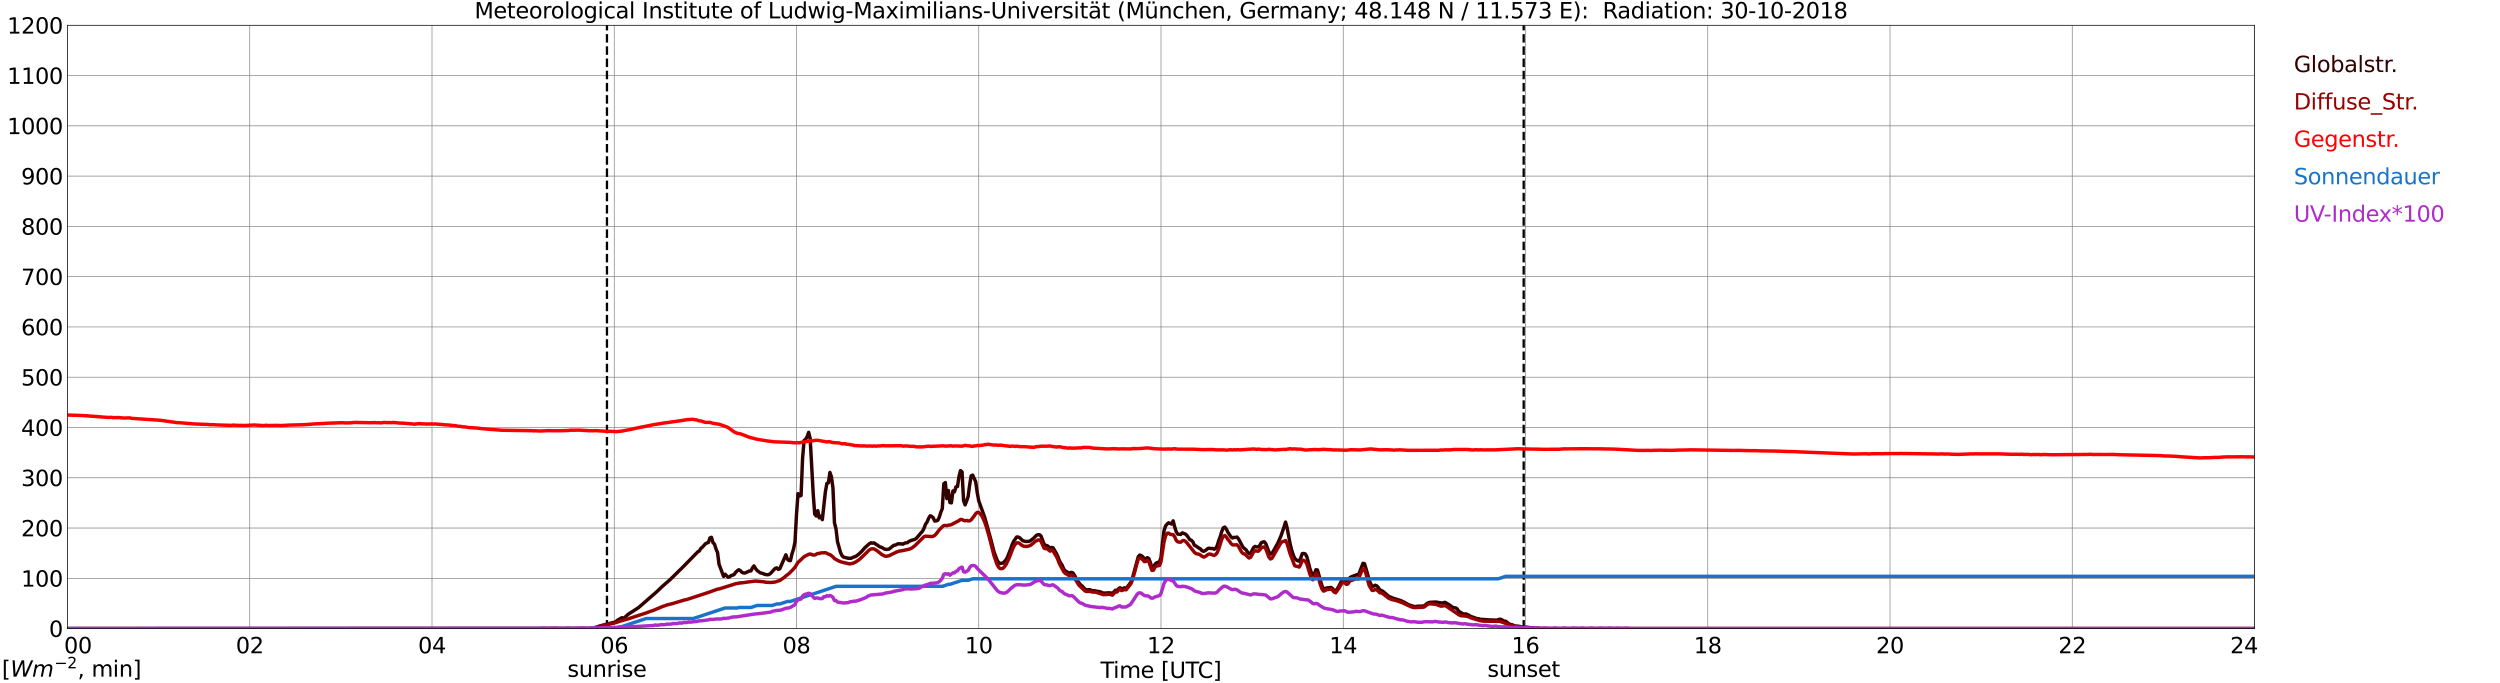 <?xml version="1.0" encoding="utf-8" standalone="no"?>
<!DOCTYPE svg PUBLIC "-//W3C//DTD SVG 1.1//EN"
  "http://www.w3.org/Graphics/SVG/1.1/DTD/svg11.dtd">
<svg xmlns:xlink="http://www.w3.org/1999/xlink" width="1085.4pt" height="296.64pt" viewBox="0 0 1085.4 296.64" xmlns="http://www.w3.org/2000/svg" version="1.1">
 <defs>
  <style type="text/css">*{stroke-linejoin: round; stroke-linecap: butt}</style>
 </defs>
 <g id="figure_1">
  <g id="patch_1">
   <path d="M 0 296.64 
L 1085.4 296.64 
L 1085.4 0 
L 0 0 
z
" style="fill: #ffffff"/>
  </g>
  <g id="axes_1">
   <g id="patch_2">
    <path d="M 29.306 272.909 
L 978.814 272.909 
L 978.814 10.976 
L 29.306 10.976 
z
" style="fill: #ffffff"/>
   </g>
   <g id="patch_3">
    <path d="M 978.814 272.909 
L 978.814 272.909 
L 978.814 10.976 
L 978.814 10.976 
z
" clip-path="url(#p18889a73f7)" style="fill: #d3d3d3; opacity: 0.25; stroke: #d3d3d3; stroke-linejoin: miter"/>
   </g>
   <g id="matplotlib.axis_1">
    <g id="xtick_1">
     <g id="line2d_1">
      <path d="M 29.306 272.909 
L 29.306 10.976 
" clip-path="url(#p18889a73f7)" style="fill: none; stroke: #808080; stroke-width: 0.3; stroke-linecap: square"/>
     </g>
     <g id="line2d_2"/>
     <g id="text_1">
      <!--    00 -->
      <g transform="translate(18.733 283.627) scale(0.095 -0.095)">
       <defs>
        <path id="DejaVuSans-20" transform="scale(0.016)"/>
        <path id="DejaVuSans-30" d="M 2034 4250 
Q 1547 4250 1301 3770 
Q 1056 3291 1056 2328 
Q 1056 1369 1301 889 
Q 1547 409 2034 409 
Q 2525 409 2770 889 
Q 3016 1369 3016 2328 
Q 3016 3291 2770 3770 
Q 2525 4250 2034 4250 
z
M 2034 4750 
Q 2819 4750 3233 4129 
Q 3647 3509 3647 2328 
Q 3647 1150 3233 529 
Q 2819 -91 2034 -91 
Q 1250 -91 836 529 
Q 422 1150 422 2328 
Q 422 3509 836 4129 
Q 1250 4750 2034 4750 
z
" transform="scale(0.016)"/>
       </defs>
       <use xlink:href="#DejaVuSans-20"/>
       <use xlink:href="#DejaVuSans-20" transform="translate(31.787 0)"/>
       <use xlink:href="#DejaVuSans-20" transform="translate(63.574 0)"/>
       <use xlink:href="#DejaVuSans-30" transform="translate(95.361 0)"/>
       <use xlink:href="#DejaVuSans-30" transform="translate(158.984 0)"/>
      </g>
     </g>
    </g>
    <g id="xtick_2">
     <g id="line2d_3">
      <path d="M 108.431 272.909 
L 108.431 10.976 
" clip-path="url(#p18889a73f7)" style="fill: none; stroke: #808080; stroke-width: 0.3; stroke-linecap: square"/>
     </g>
     <g id="line2d_4"/>
     <g id="text_2">
      <!-- 02 -->
      <g transform="translate(102.387 283.627) scale(0.095 -0.095)">
       <defs>
        <path id="DejaVuSans-32" d="M 1228 531 
L 3431 531 
L 3431 0 
L 469 0 
L 469 531 
Q 828 903 1448 1529 
Q 2069 2156 2228 2338 
Q 2531 2678 2651 2914 
Q 2772 3150 2772 3378 
Q 2772 3750 2511 3984 
Q 2250 4219 1831 4219 
Q 1534 4219 1204 4116 
Q 875 4013 500 3803 
L 500 4441 
Q 881 4594 1212 4672 
Q 1544 4750 1819 4750 
Q 2544 4750 2975 4387 
Q 3406 4025 3406 3419 
Q 3406 3131 3298 2873 
Q 3191 2616 2906 2266 
Q 2828 2175 2409 1742 
Q 1991 1309 1228 531 
z
" transform="scale(0.016)"/>
       </defs>
       <use xlink:href="#DejaVuSans-30"/>
       <use xlink:href="#DejaVuSans-32" transform="translate(63.623 0)"/>
      </g>
     </g>
    </g>
    <g id="xtick_3">
     <g id="line2d_5">
      <path d="M 187.557 272.909 
L 187.557 10.976 
" clip-path="url(#p18889a73f7)" style="fill: none; stroke: #808080; stroke-width: 0.3; stroke-linecap: square"/>
     </g>
     <g id="line2d_6"/>
     <g id="text_3">
      <!-- 04 -->
      <g transform="translate(181.513 283.627) scale(0.095 -0.095)">
       <defs>
        <path id="DejaVuSans-34" d="M 2419 4116 
L 825 1625 
L 2419 1625 
L 2419 4116 
z
M 2253 4666 
L 3047 4666 
L 3047 1625 
L 3713 1625 
L 3713 1100 
L 3047 1100 
L 3047 0 
L 2419 0 
L 2419 1100 
L 313 1100 
L 313 1709 
L 2253 4666 
z
" transform="scale(0.016)"/>
       </defs>
       <use xlink:href="#DejaVuSans-30"/>
       <use xlink:href="#DejaVuSans-34" transform="translate(63.623 0)"/>
      </g>
     </g>
    </g>
    <g id="xtick_4">
     <g id="line2d_7">
      <path d="M 266.683 272.909 
L 266.683 10.976 
" clip-path="url(#p18889a73f7)" style="fill: none; stroke: #808080; stroke-width: 0.3; stroke-linecap: square"/>
     </g>
     <g id="line2d_8"/>
     <g id="text_4">
      <!-- 06 -->
      <g transform="translate(260.638 283.627) scale(0.095 -0.095)">
       <defs>
        <path id="DejaVuSans-36" d="M 2113 2584 
Q 1688 2584 1439 2293 
Q 1191 2003 1191 1497 
Q 1191 994 1439 701 
Q 1688 409 2113 409 
Q 2538 409 2786 701 
Q 3034 994 3034 1497 
Q 3034 2003 2786 2293 
Q 2538 2584 2113 2584 
z
M 3366 4563 
L 3366 3988 
Q 3128 4100 2886 4159 
Q 2644 4219 2406 4219 
Q 1781 4219 1451 3797 
Q 1122 3375 1075 2522 
Q 1259 2794 1537 2939 
Q 1816 3084 2150 3084 
Q 2853 3084 3261 2657 
Q 3669 2231 3669 1497 
Q 3669 778 3244 343 
Q 2819 -91 2113 -91 
Q 1303 -91 875 529 
Q 447 1150 447 2328 
Q 447 3434 972 4092 
Q 1497 4750 2381 4750 
Q 2619 4750 2861 4703 
Q 3103 4656 3366 4563 
z
" transform="scale(0.016)"/>
       </defs>
       <use xlink:href="#DejaVuSans-30"/>
       <use xlink:href="#DejaVuSans-36" transform="translate(63.623 0)"/>
      </g>
     </g>
    </g>
    <g id="xtick_5">
     <g id="line2d_9">
      <path d="M 345.808 272.909 
L 345.808 10.976 
" clip-path="url(#p18889a73f7)" style="fill: none; stroke: #808080; stroke-width: 0.3; stroke-linecap: square"/>
     </g>
     <g id="line2d_10"/>
     <g id="text_5">
      <!-- 08 -->
      <g transform="translate(339.764 283.627) scale(0.095 -0.095)">
       <defs>
        <path id="DejaVuSans-38" d="M 2034 2216 
Q 1584 2216 1326 1975 
Q 1069 1734 1069 1313 
Q 1069 891 1326 650 
Q 1584 409 2034 409 
Q 2484 409 2743 651 
Q 3003 894 3003 1313 
Q 3003 1734 2745 1975 
Q 2488 2216 2034 2216 
z
M 1403 2484 
Q 997 2584 770 2862 
Q 544 3141 544 3541 
Q 544 4100 942 4425 
Q 1341 4750 2034 4750 
Q 2731 4750 3128 4425 
Q 3525 4100 3525 3541 
Q 3525 3141 3298 2862 
Q 3072 2584 2669 2484 
Q 3125 2378 3379 2068 
Q 3634 1759 3634 1313 
Q 3634 634 3220 271 
Q 2806 -91 2034 -91 
Q 1263 -91 848 271 
Q 434 634 434 1313 
Q 434 1759 690 2068 
Q 947 2378 1403 2484 
z
M 1172 3481 
Q 1172 3119 1398 2916 
Q 1625 2713 2034 2713 
Q 2441 2713 2670 2916 
Q 2900 3119 2900 3481 
Q 2900 3844 2670 4047 
Q 2441 4250 2034 4250 
Q 1625 4250 1398 4047 
Q 1172 3844 1172 3481 
z
" transform="scale(0.016)"/>
       </defs>
       <use xlink:href="#DejaVuSans-30"/>
       <use xlink:href="#DejaVuSans-38" transform="translate(63.623 0)"/>
      </g>
     </g>
    </g>
    <g id="xtick_6">
     <g id="line2d_11">
      <path d="M 424.934 272.909 
L 424.934 10.976 
" clip-path="url(#p18889a73f7)" style="fill: none; stroke: #808080; stroke-width: 0.3; stroke-linecap: square"/>
     </g>
     <g id="line2d_12"/>
     <g id="text_6">
      <!-- 10 -->
      <g transform="translate(418.89 283.627) scale(0.095 -0.095)">
       <defs>
        <path id="DejaVuSans-31" d="M 794 531 
L 1825 531 
L 1825 4091 
L 703 3866 
L 703 4441 
L 1819 4666 
L 2450 4666 
L 2450 531 
L 3481 531 
L 3481 0 
L 794 0 
L 794 531 
z
" transform="scale(0.016)"/>
       </defs>
       <use xlink:href="#DejaVuSans-31"/>
       <use xlink:href="#DejaVuSans-30" transform="translate(63.623 0)"/>
      </g>
     </g>
    </g>
    <g id="xtick_7">
     <g id="line2d_13">
      <path d="M 504.06 272.909 
L 504.06 10.976 
" clip-path="url(#p18889a73f7)" style="fill: none; stroke: #808080; stroke-width: 0.3; stroke-linecap: square"/>
     </g>
     <g id="line2d_14"/>
     <g id="text_7">
      <!-- 12 -->
      <g transform="translate(498.015 283.627) scale(0.095 -0.095)">
       <use xlink:href="#DejaVuSans-31"/>
       <use xlink:href="#DejaVuSans-32" transform="translate(63.623 0)"/>
      </g>
     </g>
    </g>
    <g id="xtick_8">
     <g id="line2d_15">
      <path d="M 583.185 272.909 
L 583.185 10.976 
" clip-path="url(#p18889a73f7)" style="fill: none; stroke: #808080; stroke-width: 0.3; stroke-linecap: square"/>
     </g>
     <g id="line2d_16"/>
     <g id="text_8">
      <!-- 14 -->
      <g transform="translate(577.141 283.627) scale(0.095 -0.095)">
       <use xlink:href="#DejaVuSans-31"/>
       <use xlink:href="#DejaVuSans-34" transform="translate(63.623 0)"/>
      </g>
     </g>
    </g>
    <g id="xtick_9">
     <g id="line2d_17">
      <path d="M 662.311 272.909 
L 662.311 10.976 
" clip-path="url(#p18889a73f7)" style="fill: none; stroke: #808080; stroke-width: 0.3; stroke-linecap: square"/>
     </g>
     <g id="line2d_18"/>
     <g id="text_9">
      <!-- 16 -->
      <g transform="translate(656.267 283.627) scale(0.095 -0.095)">
       <use xlink:href="#DejaVuSans-31"/>
       <use xlink:href="#DejaVuSans-36" transform="translate(63.623 0)"/>
      </g>
     </g>
    </g>
    <g id="xtick_10">
     <g id="line2d_19">
      <path d="M 741.437 272.909 
L 741.437 10.976 
" clip-path="url(#p18889a73f7)" style="fill: none; stroke: #808080; stroke-width: 0.3; stroke-linecap: square"/>
     </g>
     <g id="line2d_20"/>
     <g id="text_10">
      <!-- 18 -->
      <g transform="translate(735.392 283.627) scale(0.095 -0.095)">
       <use xlink:href="#DejaVuSans-31"/>
       <use xlink:href="#DejaVuSans-38" transform="translate(63.623 0)"/>
      </g>
     </g>
    </g>
    <g id="xtick_11">
     <g id="line2d_21">
      <path d="M 820.562 272.909 
L 820.562 10.976 
" clip-path="url(#p18889a73f7)" style="fill: none; stroke: #808080; stroke-width: 0.3; stroke-linecap: square"/>
     </g>
     <g id="line2d_22"/>
     <g id="text_11">
      <!-- 20 -->
      <g transform="translate(814.518 283.627) scale(0.095 -0.095)">
       <use xlink:href="#DejaVuSans-32"/>
       <use xlink:href="#DejaVuSans-30" transform="translate(63.623 0)"/>
      </g>
     </g>
    </g>
    <g id="xtick_12">
     <g id="line2d_23">
      <path d="M 899.688 272.909 
L 899.688 10.976 
" clip-path="url(#p18889a73f7)" style="fill: none; stroke: #808080; stroke-width: 0.3; stroke-linecap: square"/>
     </g>
     <g id="line2d_24"/>
     <g id="text_12">
      <!-- 22 -->
      <g transform="translate(893.644 283.627) scale(0.095 -0.095)">
       <use xlink:href="#DejaVuSans-32"/>
       <use xlink:href="#DejaVuSans-32" transform="translate(63.623 0)"/>
      </g>
     </g>
    </g>
    <g id="xtick_13">
     <g id="line2d_25">
      <path d="M 978.814 272.909 
L 978.814 10.976 
" clip-path="url(#p18889a73f7)" style="fill: none; stroke: #808080; stroke-width: 0.3; stroke-linecap: square"/>
     </g>
     <g id="line2d_26"/>
     <g id="text_13">
      <!-- 24    -->
      <g transform="translate(968.241 283.627) scale(0.095 -0.095)">
       <use xlink:href="#DejaVuSans-32"/>
       <use xlink:href="#DejaVuSans-34" transform="translate(63.623 0)"/>
       <use xlink:href="#DejaVuSans-20" transform="translate(127.246 0)"/>
       <use xlink:href="#DejaVuSans-20" transform="translate(159.033 0)"/>
       <use xlink:href="#DejaVuSans-20" transform="translate(190.82 0)"/>
      </g>
     </g>
    </g>
    <g id="text_14">
     <!-- Time [UTC] -->
     <g transform="translate(477.806 294.322) scale(0.095 -0.095)">
      <defs>
       <path id="DejaVuSans-54" d="M -19 4666 
L 3928 4666 
L 3928 4134 
L 2272 4134 
L 2272 0 
L 1638 0 
L 1638 4134 
L -19 4134 
L -19 4666 
z
" transform="scale(0.016)"/>
       <path id="DejaVuSans-69" d="M 603 3500 
L 1178 3500 
L 1178 0 
L 603 0 
L 603 3500 
z
M 603 4863 
L 1178 4863 
L 1178 4134 
L 603 4134 
L 603 4863 
z
" transform="scale(0.016)"/>
       <path id="DejaVuSans-6d" d="M 3328 2828 
Q 3544 3216 3844 3400 
Q 4144 3584 4550 3584 
Q 5097 3584 5394 3201 
Q 5691 2819 5691 2113 
L 5691 0 
L 5113 0 
L 5113 2094 
Q 5113 2597 4934 2840 
Q 4756 3084 4391 3084 
Q 3944 3084 3684 2787 
Q 3425 2491 3425 1978 
L 3425 0 
L 2847 0 
L 2847 2094 
Q 2847 2600 2669 2842 
Q 2491 3084 2119 3084 
Q 1678 3084 1418 2786 
Q 1159 2488 1159 1978 
L 1159 0 
L 581 0 
L 581 3500 
L 1159 3500 
L 1159 2956 
Q 1356 3278 1631 3431 
Q 1906 3584 2284 3584 
Q 2666 3584 2933 3390 
Q 3200 3197 3328 2828 
z
" transform="scale(0.016)"/>
       <path id="DejaVuSans-65" d="M 3597 1894 
L 3597 1613 
L 953 1613 
Q 991 1019 1311 708 
Q 1631 397 2203 397 
Q 2534 397 2845 478 
Q 3156 559 3463 722 
L 3463 178 
Q 3153 47 2828 -22 
Q 2503 -91 2169 -91 
Q 1331 -91 842 396 
Q 353 884 353 1716 
Q 353 2575 817 3079 
Q 1281 3584 2069 3584 
Q 2775 3584 3186 3129 
Q 3597 2675 3597 1894 
z
M 3022 2063 
Q 3016 2534 2758 2815 
Q 2500 3097 2075 3097 
Q 1594 3097 1305 2825 
Q 1016 2553 972 2059 
L 3022 2063 
z
" transform="scale(0.016)"/>
       <path id="DejaVuSans-5b" d="M 550 4863 
L 1875 4863 
L 1875 4416 
L 1125 4416 
L 1125 -397 
L 1875 -397 
L 1875 -844 
L 550 -844 
L 550 4863 
z
" transform="scale(0.016)"/>
       <path id="DejaVuSans-55" d="M 556 4666 
L 1191 4666 
L 1191 1831 
Q 1191 1081 1462 751 
Q 1734 422 2344 422 
Q 2950 422 3222 751 
Q 3494 1081 3494 1831 
L 3494 4666 
L 4128 4666 
L 4128 1753 
Q 4128 841 3676 375 
Q 3225 -91 2344 -91 
Q 1459 -91 1007 375 
Q 556 841 556 1753 
L 556 4666 
z
" transform="scale(0.016)"/>
       <path id="DejaVuSans-43" d="M 4122 4306 
L 4122 3641 
Q 3803 3938 3442 4084 
Q 3081 4231 2675 4231 
Q 1875 4231 1450 3742 
Q 1025 3253 1025 2328 
Q 1025 1406 1450 917 
Q 1875 428 2675 428 
Q 3081 428 3442 575 
Q 3803 722 4122 1019 
L 4122 359 
Q 3791 134 3420 21 
Q 3050 -91 2638 -91 
Q 1578 -91 968 557 
Q 359 1206 359 2328 
Q 359 3453 968 4101 
Q 1578 4750 2638 4750 
Q 3056 4750 3426 4639 
Q 3797 4528 4122 4306 
z
" transform="scale(0.016)"/>
       <path id="DejaVuSans-5d" d="M 1947 4863 
L 1947 -844 
L 622 -844 
L 622 -397 
L 1369 -397 
L 1369 4416 
L 622 4416 
L 622 4863 
L 1947 4863 
z
" transform="scale(0.016)"/>
      </defs>
      <use xlink:href="#DejaVuSans-54"/>
      <use xlink:href="#DejaVuSans-69" transform="translate(57.959 0)"/>
      <use xlink:href="#DejaVuSans-6d" transform="translate(85.742 0)"/>
      <use xlink:href="#DejaVuSans-65" transform="translate(183.154 0)"/>
      <use xlink:href="#DejaVuSans-20" transform="translate(244.678 0)"/>
      <use xlink:href="#DejaVuSans-5b" transform="translate(276.465 0)"/>
      <use xlink:href="#DejaVuSans-55" transform="translate(315.479 0)"/>
      <use xlink:href="#DejaVuSans-54" transform="translate(388.672 0)"/>
      <use xlink:href="#DejaVuSans-43" transform="translate(443.881 0)"/>
      <use xlink:href="#DejaVuSans-5d" transform="translate(513.705 0)"/>
     </g>
    </g>
   </g>
   <g id="matplotlib.axis_2">
    <g id="ytick_1">
     <g id="line2d_27">
      <path d="M 29.306 272.909 
L 978.814 272.909 
" clip-path="url(#p18889a73f7)" style="fill: none; stroke: #808080; stroke-width: 0.3; stroke-linecap: square"/>
     </g>
     <g id="line2d_28"/>
     <g id="text_15">
      <!-- 0 -->
      <g transform="translate(21.261 276.518) scale(0.095 -0.095)">
       <use xlink:href="#DejaVuSans-30"/>
      </g>
     </g>
    </g>
    <g id="ytick_2">
     <g id="line2d_29">
      <path d="M 29.306 251.081 
L 978.814 251.081 
" clip-path="url(#p18889a73f7)" style="fill: none; stroke: #808080; stroke-width: 0.3; stroke-linecap: square"/>
     </g>
     <g id="line2d_30"/>
     <g id="text_16">
      <!-- 100 -->
      <g transform="translate(9.173 254.69) scale(0.095 -0.095)">
       <use xlink:href="#DejaVuSans-31"/>
       <use xlink:href="#DejaVuSans-30" transform="translate(63.623 0)"/>
       <use xlink:href="#DejaVuSans-30" transform="translate(127.246 0)"/>
      </g>
     </g>
    </g>
    <g id="ytick_3">
     <g id="line2d_31">
      <path d="M 29.306 229.253 
L 978.814 229.253 
" clip-path="url(#p18889a73f7)" style="fill: none; stroke: #808080; stroke-width: 0.3; stroke-linecap: square"/>
     </g>
     <g id="line2d_32"/>
     <g id="text_17">
      <!-- 200 -->
      <g transform="translate(9.173 232.863) scale(0.095 -0.095)">
       <use xlink:href="#DejaVuSans-32"/>
       <use xlink:href="#DejaVuSans-30" transform="translate(63.623 0)"/>
       <use xlink:href="#DejaVuSans-30" transform="translate(127.246 0)"/>
      </g>
     </g>
    </g>
    <g id="ytick_4">
     <g id="line2d_33">
      <path d="M 29.306 207.426 
L 978.814 207.426 
" clip-path="url(#p18889a73f7)" style="fill: none; stroke: #808080; stroke-width: 0.3; stroke-linecap: square"/>
     </g>
     <g id="line2d_34"/>
     <g id="text_18">
      <!-- 300 -->
      <g transform="translate(9.173 211.035) scale(0.095 -0.095)">
       <defs>
        <path id="DejaVuSans-33" d="M 2597 2516 
Q 3050 2419 3304 2112 
Q 3559 1806 3559 1356 
Q 3559 666 3084 287 
Q 2609 -91 1734 -91 
Q 1441 -91 1130 -33 
Q 819 25 488 141 
L 488 750 
Q 750 597 1062 519 
Q 1375 441 1716 441 
Q 2309 441 2620 675 
Q 2931 909 2931 1356 
Q 2931 1769 2642 2001 
Q 2353 2234 1838 2234 
L 1294 2234 
L 1294 2753 
L 1863 2753 
Q 2328 2753 2575 2939 
Q 2822 3125 2822 3475 
Q 2822 3834 2567 4026 
Q 2313 4219 1838 4219 
Q 1578 4219 1281 4162 
Q 984 4106 628 3988 
L 628 4550 
Q 988 4650 1302 4700 
Q 1616 4750 1894 4750 
Q 2613 4750 3031 4423 
Q 3450 4097 3450 3541 
Q 3450 3153 3228 2886 
Q 3006 2619 2597 2516 
z
" transform="scale(0.016)"/>
       </defs>
       <use xlink:href="#DejaVuSans-33"/>
       <use xlink:href="#DejaVuSans-30" transform="translate(63.623 0)"/>
       <use xlink:href="#DejaVuSans-30" transform="translate(127.246 0)"/>
      </g>
     </g>
    </g>
    <g id="ytick_5">
     <g id="line2d_35">
      <path d="M 29.306 185.598 
L 978.814 185.598 
" clip-path="url(#p18889a73f7)" style="fill: none; stroke: #808080; stroke-width: 0.3; stroke-linecap: square"/>
     </g>
     <g id="line2d_36"/>
     <g id="text_19">
      <!-- 400 -->
      <g transform="translate(9.173 189.207) scale(0.095 -0.095)">
       <use xlink:href="#DejaVuSans-34"/>
       <use xlink:href="#DejaVuSans-30" transform="translate(63.623 0)"/>
       <use xlink:href="#DejaVuSans-30" transform="translate(127.246 0)"/>
      </g>
     </g>
    </g>
    <g id="ytick_6">
     <g id="line2d_37">
      <path d="M 29.306 163.77 
L 978.814 163.77 
" clip-path="url(#p18889a73f7)" style="fill: none; stroke: #808080; stroke-width: 0.3; stroke-linecap: square"/>
     </g>
     <g id="line2d_38"/>
     <g id="text_20">
      <!-- 500 -->
      <g transform="translate(9.173 167.379) scale(0.095 -0.095)">
       <defs>
        <path id="DejaVuSans-35" d="M 691 4666 
L 3169 4666 
L 3169 4134 
L 1269 4134 
L 1269 2991 
Q 1406 3038 1543 3061 
Q 1681 3084 1819 3084 
Q 2600 3084 3056 2656 
Q 3513 2228 3513 1497 
Q 3513 744 3044 326 
Q 2575 -91 1722 -91 
Q 1428 -91 1123 -41 
Q 819 9 494 109 
L 494 744 
Q 775 591 1075 516 
Q 1375 441 1709 441 
Q 2250 441 2565 725 
Q 2881 1009 2881 1497 
Q 2881 1984 2565 2268 
Q 2250 2553 1709 2553 
Q 1456 2553 1204 2497 
Q 953 2441 691 2322 
L 691 4666 
z
" transform="scale(0.016)"/>
       </defs>
       <use xlink:href="#DejaVuSans-35"/>
       <use xlink:href="#DejaVuSans-30" transform="translate(63.623 0)"/>
       <use xlink:href="#DejaVuSans-30" transform="translate(127.246 0)"/>
      </g>
     </g>
    </g>
    <g id="ytick_7">
     <g id="line2d_39">
      <path d="M 29.306 141.942 
L 978.814 141.942 
" clip-path="url(#p18889a73f7)" style="fill: none; stroke: #808080; stroke-width: 0.3; stroke-linecap: square"/>
     </g>
     <g id="line2d_40"/>
     <g id="text_21">
      <!-- 600 -->
      <g transform="translate(9.173 145.551) scale(0.095 -0.095)">
       <use xlink:href="#DejaVuSans-36"/>
       <use xlink:href="#DejaVuSans-30" transform="translate(63.623 0)"/>
       <use xlink:href="#DejaVuSans-30" transform="translate(127.246 0)"/>
      </g>
     </g>
    </g>
    <g id="ytick_8">
     <g id="line2d_41">
      <path d="M 29.306 120.114 
L 978.814 120.114 
" clip-path="url(#p18889a73f7)" style="fill: none; stroke: #808080; stroke-width: 0.3; stroke-linecap: square"/>
     </g>
     <g id="line2d_42"/>
     <g id="text_22">
      <!-- 700 -->
      <g transform="translate(9.173 123.724) scale(0.095 -0.095)">
       <defs>
        <path id="DejaVuSans-37" d="M 525 4666 
L 3525 4666 
L 3525 4397 
L 1831 0 
L 1172 0 
L 2766 4134 
L 525 4134 
L 525 4666 
z
" transform="scale(0.016)"/>
       </defs>
       <use xlink:href="#DejaVuSans-37"/>
       <use xlink:href="#DejaVuSans-30" transform="translate(63.623 0)"/>
       <use xlink:href="#DejaVuSans-30" transform="translate(127.246 0)"/>
      </g>
     </g>
    </g>
    <g id="ytick_9">
     <g id="line2d_43">
      <path d="M 29.306 98.287 
L 978.814 98.287 
" clip-path="url(#p18889a73f7)" style="fill: none; stroke: #808080; stroke-width: 0.3; stroke-linecap: square"/>
     </g>
     <g id="line2d_44"/>
     <g id="text_23">
      <!-- 800 -->
      <g transform="translate(9.173 101.896) scale(0.095 -0.095)">
       <use xlink:href="#DejaVuSans-38"/>
       <use xlink:href="#DejaVuSans-30" transform="translate(63.623 0)"/>
       <use xlink:href="#DejaVuSans-30" transform="translate(127.246 0)"/>
      </g>
     </g>
    </g>
    <g id="ytick_10">
     <g id="line2d_45">
      <path d="M 29.306 76.459 
L 978.814 76.459 
" clip-path="url(#p18889a73f7)" style="fill: none; stroke: #808080; stroke-width: 0.3; stroke-linecap: square"/>
     </g>
     <g id="line2d_46"/>
     <g id="text_24">
      <!-- 900 -->
      <g transform="translate(9.173 80.068) scale(0.095 -0.095)">
       <defs>
        <path id="DejaVuSans-39" d="M 703 97 
L 703 672 
Q 941 559 1184 500 
Q 1428 441 1663 441 
Q 2288 441 2617 861 
Q 2947 1281 2994 2138 
Q 2813 1869 2534 1725 
Q 2256 1581 1919 1581 
Q 1219 1581 811 2004 
Q 403 2428 403 3163 
Q 403 3881 828 4315 
Q 1253 4750 1959 4750 
Q 2769 4750 3195 4129 
Q 3622 3509 3622 2328 
Q 3622 1225 3098 567 
Q 2575 -91 1691 -91 
Q 1453 -91 1209 -44 
Q 966 3 703 97 
z
M 1959 2075 
Q 2384 2075 2632 2365 
Q 2881 2656 2881 3163 
Q 2881 3666 2632 3958 
Q 2384 4250 1959 4250 
Q 1534 4250 1286 3958 
Q 1038 3666 1038 3163 
Q 1038 2656 1286 2365 
Q 1534 2075 1959 2075 
z
" transform="scale(0.016)"/>
       </defs>
       <use xlink:href="#DejaVuSans-39"/>
       <use xlink:href="#DejaVuSans-30" transform="translate(63.623 0)"/>
       <use xlink:href="#DejaVuSans-30" transform="translate(127.246 0)"/>
      </g>
     </g>
    </g>
    <g id="ytick_11">
     <g id="line2d_47">
      <path d="M 29.306 54.631 
L 978.814 54.631 
" clip-path="url(#p18889a73f7)" style="fill: none; stroke: #808080; stroke-width: 0.3; stroke-linecap: square"/>
     </g>
     <g id="line2d_48"/>
     <g id="text_25">
      <!-- 1000 -->
      <g transform="translate(3.128 58.24) scale(0.095 -0.095)">
       <use xlink:href="#DejaVuSans-31"/>
       <use xlink:href="#DejaVuSans-30" transform="translate(63.623 0)"/>
       <use xlink:href="#DejaVuSans-30" transform="translate(127.246 0)"/>
       <use xlink:href="#DejaVuSans-30" transform="translate(190.869 0)"/>
      </g>
     </g>
    </g>
    <g id="ytick_12">
     <g id="line2d_49">
      <path d="M 29.306 32.803 
L 978.814 32.803 
" clip-path="url(#p18889a73f7)" style="fill: none; stroke: #808080; stroke-width: 0.3; stroke-linecap: square"/>
     </g>
     <g id="line2d_50"/>
     <g id="text_26">
      <!-- 1100 -->
      <g transform="translate(3.128 36.413) scale(0.095 -0.095)">
       <use xlink:href="#DejaVuSans-31"/>
       <use xlink:href="#DejaVuSans-31" transform="translate(63.623 0)"/>
       <use xlink:href="#DejaVuSans-30" transform="translate(127.246 0)"/>
       <use xlink:href="#DejaVuSans-30" transform="translate(190.869 0)"/>
      </g>
     </g>
    </g>
    <g id="ytick_13">
     <g id="line2d_51">
      <path d="M 29.306 10.976 
L 978.814 10.976 
" clip-path="url(#p18889a73f7)" style="fill: none; stroke: #808080; stroke-width: 0.3; stroke-linecap: square"/>
     </g>
     <g id="line2d_52"/>
     <g id="text_27">
      <!-- 1200 -->
      <g transform="translate(3.128 14.585) scale(0.095 -0.095)">
       <use xlink:href="#DejaVuSans-31"/>
       <use xlink:href="#DejaVuSans-32" transform="translate(63.623 0)"/>
       <use xlink:href="#DejaVuSans-30" transform="translate(127.246 0)"/>
       <use xlink:href="#DejaVuSans-30" transform="translate(190.869 0)"/>
      </g>
     </g>
    </g>
   </g>
   <g id="line2d_53">
    <path d="M 263.518 272.909 
L 263.518 10.976 
" clip-path="url(#p18889a73f7)" style="fill: none; stroke-dasharray: 3.7,1.6; stroke-dashoffset: 0; stroke: #000000"/>
   </g>
   <g id="line2d_54">
    <path d="M 661.52 272.909 
L 661.52 10.976 
" clip-path="url(#p18889a73f7)" style="fill: none; stroke-dasharray: 3.7,1.6; stroke-dashoffset: 0; stroke: #000000"/>
   </g>
   <g id="line2d_55">
    <path d="M 29.306 272.909 
L 256.133 272.909 
L 256.792 272.706 
L 257.451 272.675 
L 259.43 272.143 
L 260.089 271.859 
L 262.067 271.357 
L 263.386 270.951 
L 264.045 271.075 
L 264.705 270.604 
L 265.364 270.543 
L 266.023 270.292 
L 266.683 270.198 
L 267.342 269.977 
L 268.002 269.318 
L 269.98 268.19 
L 270.639 268.41 
L 271.298 268.032 
L 272.617 266.78 
L 274.595 265.494 
L 277.233 263.8 
L 285.145 256.9 
L 287.124 254.986 
L 291.08 251.504 
L 295.036 247.617 
L 296.355 246.331 
L 302.949 239.589 
L 303.608 239.211 
L 304.267 238.113 
L 304.927 237.581 
L 306.246 236.107 
L 306.905 235.73 
L 307.564 235.542 
L 308.224 233.536 
L 308.883 233.285 
L 309.543 235.605 
L 310.202 236.232 
L 310.861 238.334 
L 311.521 239.87 
L 312.18 244.982 
L 314.158 250.252 
L 314.818 249.311 
L 316.136 250.627 
L 316.796 250.439 
L 317.455 249.843 
L 318.114 249.719 
L 318.774 249.372 
L 319.433 248.431 
L 320.093 247.805 
L 320.752 247.366 
L 321.411 247.741 
L 322.071 248.431 
L 322.73 248.745 
L 323.39 248.776 
L 324.708 248.213 
L 325.368 247.868 
L 326.027 247.868 
L 326.686 246.582 
L 327.346 245.703 
L 328.005 246.801 
L 328.665 247.648 
L 329.983 248.652 
L 331.302 249.027 
L 331.961 249.341 
L 333.28 249.562 
L 333.94 249.372 
L 334.599 248.903 
L 335.918 247.429 
L 336.577 246.739 
L 337.236 246.55 
L 337.896 247.209 
L 338.555 246.927 
L 341.193 240.874 
L 341.852 242.756 
L 342.512 243.352 
L 343.171 243.415 
L 343.83 240.53 
L 344.49 238.458 
L 345.149 235.385 
L 345.808 223.342 
L 346.468 214.343 
L 347.127 215.377 
L 347.787 215.126 
L 348.446 198.943 
L 349.105 191.229 
L 349.765 190.727 
L 350.424 189.597 
L 351.083 187.715 
L 351.743 190.413 
L 353.062 214.404 
L 353.721 223.218 
L 354.38 224.032 
L 355.04 221.712 
L 355.699 224.816 
L 356.359 224.126 
L 357.018 225.601 
L 358.337 213.59 
L 358.996 209.888 
L 359.655 209.637 
L 360.315 205.123 
L 360.974 206.972 
L 361.634 211.896 
L 362.293 227.012 
L 362.952 229.552 
L 363.612 235.166 
L 364.93 239.901 
L 365.59 241.25 
L 366.249 241.878 
L 368.227 242.378 
L 369.546 242.378 
L 370.206 242.033 
L 371.524 241.564 
L 372.843 240.593 
L 374.162 239.338 
L 375.481 237.801 
L 377.459 236.044 
L 378.118 235.668 
L 378.777 235.826 
L 379.437 235.699 
L 382.074 237.456 
L 382.734 237.613 
L 384.053 238.397 
L 384.712 238.521 
L 385.371 238.521 
L 386.031 238.364 
L 388.009 236.766 
L 388.668 236.673 
L 389.987 236.044 
L 390.646 236.138 
L 391.306 236.107 
L 391.965 236.264 
L 392.624 235.887 
L 393.284 235.668 
L 393.943 235.636 
L 394.603 235.073 
L 395.921 234.507 
L 396.581 234.383 
L 397.24 234.132 
L 397.899 233.66 
L 400.537 230.587 
L 401.196 229.301 
L 401.856 227.544 
L 402.515 226.603 
L 403.175 225.006 
L 403.834 223.938 
L 404.493 224.189 
L 405.153 224.785 
L 405.812 226.228 
L 406.471 226.134 
L 407.131 225.914 
L 407.79 224.597 
L 408.45 222.434 
L 409.109 220.802 
L 409.768 210.045 
L 410.428 209.512 
L 411.087 216.475 
L 411.746 212.961 
L 412.406 218.169 
L 413.065 218.324 
L 413.725 213.118 
L 414.384 213.557 
L 415.043 211.363 
L 415.703 211.237 
L 416.362 206.847 
L 417.022 204.306 
L 417.681 204.872 
L 418.34 217.322 
L 419 219.204 
L 419.659 217.573 
L 420.318 215.596 
L 420.978 210.58 
L 421.637 206.596 
L 422.297 206.282 
L 423.615 209.198 
L 424.275 213.935 
L 424.934 217.447 
L 427.572 224.785 
L 430.209 234.32 
L 431.528 239.495 
L 432.847 243.07 
L 433.506 244.166 
L 434.165 244.668 
L 434.825 244.511 
L 435.484 244.48 
L 436.803 243.007 
L 437.462 241.721 
L 438.781 238.364 
L 439.44 236.452 
L 440.1 235.009 
L 441.419 233.128 
L 442.078 233.158 
L 442.737 233.503 
L 444.056 234.758 
L 445.375 235.103 
L 446.694 235.04 
L 447.353 234.758 
L 448.672 233.754 
L 449.991 232.407 
L 450.65 232.156 
L 451.309 232.156 
L 451.969 232.72 
L 453.287 236.264 
L 453.947 236.797 
L 454.606 236.891 
L 455.925 237.925 
L 456.584 237.674 
L 457.244 237.864 
L 458.563 240.185 
L 459.222 241.501 
L 459.881 243.258 
L 460.541 244.511 
L 461.2 245.515 
L 461.859 247.115 
L 462.519 247.868 
L 463.178 248.213 
L 463.838 248.745 
L 464.497 248.682 
L 465.156 248.494 
L 465.816 248.745 
L 466.475 249.719 
L 467.794 252.196 
L 469.113 253.858 
L 469.772 254.36 
L 471.091 255.802 
L 471.75 256.117 
L 473.069 255.99 
L 474.388 256.492 
L 475.047 256.429 
L 476.366 256.713 
L 477.685 256.931 
L 479.003 257.496 
L 480.322 257.463 
L 480.981 257.37 
L 482.3 257.433 
L 482.96 257.684 
L 484.278 256.272 
L 484.938 256.398 
L 485.597 255.645 
L 486.256 255.176 
L 486.916 255.615 
L 487.575 255.488 
L 488.235 255.206 
L 488.894 255.551 
L 490.872 252.947 
L 491.532 251.474 
L 492.85 246.613 
L 494.169 241.752 
L 494.828 240.999 
L 495.488 241.219 
L 496.147 241.721 
L 496.807 242.599 
L 497.466 242.535 
L 498.125 242.129 
L 498.785 242.505 
L 499.444 244.262 
L 500.103 246.395 
L 500.763 246.582 
L 501.422 245.046 
L 502.082 244.386 
L 503.4 243.915 
L 504.06 242.003 
L 504.719 235.542 
L 505.379 230.399 
L 506.038 228.361 
L 506.697 227.544 
L 507.357 226.981 
L 508.675 227.514 
L 509.335 226.134 
L 509.994 228.736 
L 510.654 230.838 
L 511.313 231.873 
L 512.632 232.03 
L 513.291 231.34 
L 514.61 231.842 
L 515.269 232.407 
L 516.588 234.32 
L 517.247 234.54 
L 517.907 235.291 
L 518.566 236.734 
L 519.226 237.048 
L 520.544 237.958 
L 521.204 238.334 
L 521.863 239.087 
L 522.522 239.368 
L 523.182 239.087 
L 524.501 238.083 
L 525.16 238.019 
L 525.819 238.176 
L 526.479 238.113 
L 527.138 238.458 
L 527.797 238.083 
L 528.457 236.954 
L 529.116 234.758 
L 529.776 233.001 
L 530.435 230.775 
L 531.094 229.177 
L 531.754 228.832 
L 532.413 229.679 
L 533.073 231.058 
L 534.391 233.001 
L 535.051 233.566 
L 535.71 233.315 
L 536.369 233.348 
L 537.029 233.158 
L 537.688 233.911 
L 539.666 237.613 
L 540.985 238.709 
L 541.644 239.683 
L 542.304 240.372 
L 542.963 240.215 
L 544.282 237.674 
L 544.941 237.236 
L 545.601 237.487 
L 546.26 237.423 
L 546.919 236.86 
L 547.579 235.668 
L 548.238 235.324 
L 548.898 235.23 
L 549.557 236.044 
L 550.876 239.556 
L 551.535 240.56 
L 552.195 240.309 
L 553.513 238.113 
L 554.832 235.668 
L 556.151 232.656 
L 557.47 228.799 
L 558.129 226.667 
L 558.788 229.05 
L 560.107 236.044 
L 560.766 238.742 
L 561.426 240.781 
L 562.085 242.378 
L 562.745 243.038 
L 563.404 243.446 
L 564.063 243.633 
L 564.723 242.254 
L 565.382 240.372 
L 566.042 240.278 
L 566.701 240.497 
L 567.36 241.627 
L 568.679 246.77 
L 569.338 248.652 
L 569.998 249.562 
L 570.657 249.154 
L 571.317 247.366 
L 571.976 247.46 
L 573.954 254.423 
L 574.613 255.551 
L 575.273 255.615 
L 575.932 255.27 
L 577.91 255.049 
L 578.57 255.551 
L 579.229 256.398 
L 579.889 256.68 
L 581.207 254.674 
L 582.526 252.039 
L 583.185 251.317 
L 583.845 251.474 
L 584.504 252.164 
L 585.164 252.039 
L 585.823 251.005 
L 586.482 250.533 
L 589.12 249.499 
L 589.779 249.686 
L 591.757 244.574 
L 592.417 244.731 
L 593.736 249.184 
L 594.395 252.007 
L 595.714 254.641 
L 596.373 254.484 
L 597.032 254.078 
L 597.692 254.329 
L 598.351 255.019 
L 599.011 256.021 
L 600.329 256.68 
L 602.967 258.939 
L 604.945 259.753 
L 608.242 260.788 
L 609.561 261.416 
L 610.879 262.17 
L 611.539 262.545 
L 614.176 263.392 
L 615.495 263.204 
L 618.133 263.11 
L 618.792 262.669 
L 619.451 262.074 
L 620.111 261.698 
L 620.77 261.51 
L 623.408 261.384 
L 624.726 261.604 
L 626.045 261.825 
L 627.364 261.51 
L 629.342 262.669 
L 630.661 263.673 
L 631.32 263.861 
L 631.98 263.924 
L 632.639 264.333 
L 633.298 265.398 
L 635.276 266.559 
L 636.595 266.59 
L 637.914 267.218 
L 638.573 267.657 
L 639.892 268.065 
L 641.211 268.598 
L 641.87 268.598 
L 642.53 268.849 
L 646.486 269.13 
L 647.805 269.163 
L 649.783 269.257 
L 651.102 268.818 
L 651.761 268.943 
L 653.08 269.696 
L 653.739 269.726 
L 655.058 270.794 
L 655.717 271.106 
L 656.377 271.2 
L 657.695 271.734 
L 658.355 271.859 
L 659.014 271.859 
L 660.992 272.204 
L 663.63 272.424 
L 669.564 272.909 
L 978.154 272.909 
L 978.154 272.909 
" clip-path="url(#p18889a73f7)" style="fill: none; stroke: #330000; stroke-width: 1.5; stroke-linecap: square"/>
   </g>
   <g id="line2d_56">
    <path d="M 29.306 272.909 
L 256.792 272.83 
L 258.111 272.704 
L 258.77 272.579 
L 261.408 271.654 
L 266.023 270.689 
L 267.342 270.311 
L 269.32 269.639 
L 272.617 268.716 
L 280.53 266.114 
L 281.849 265.61 
L 283.827 264.939 
L 287.783 263.259 
L 289.102 262.84 
L 289.761 262.589 
L 291.739 262.126 
L 297.014 260.53 
L 298.333 260.238 
L 307.564 257.215 
L 311.521 255.787 
L 312.18 255.704 
L 319.433 253.436 
L 321.411 253.059 
L 322.071 253.059 
L 324.049 252.766 
L 328.005 252.262 
L 331.302 252.554 
L 332.621 252.808 
L 334.599 252.891 
L 336.577 252.681 
L 338.555 252.009 
L 340.533 250.666 
L 341.193 250.038 
L 342.512 249.071 
L 344.49 247.056 
L 345.149 246.259 
L 346.468 244.159 
L 347.787 242.944 
L 349.105 241.684 
L 351.083 240.676 
L 351.743 240.508 
L 353.062 240.97 
L 353.721 240.97 
L 355.04 240.298 
L 355.699 240.298 
L 356.359 240.047 
L 358.337 239.962 
L 358.996 240.215 
L 359.655 240.593 
L 360.315 240.761 
L 361.634 241.767 
L 362.293 242.522 
L 364.271 243.614 
L 365.59 244.077 
L 368.887 244.832 
L 370.206 244.581 
L 371.524 243.991 
L 372.843 243.112 
L 374.162 241.935 
L 377.459 238.703 
L 378.118 238.366 
L 378.777 238.242 
L 379.437 238.325 
L 380.756 239.08 
L 382.734 240.676 
L 384.053 241.39 
L 384.712 241.516 
L 386.031 241.263 
L 389.328 239.626 
L 390.646 239.207 
L 391.306 239.165 
L 393.284 238.746 
L 394.603 238.451 
L 395.262 238.242 
L 395.921 237.906 
L 397.24 236.897 
L 401.196 232.995 
L 401.856 232.785 
L 403.175 232.868 
L 404.493 232.953 
L 405.153 232.826 
L 405.812 232.449 
L 406.471 231.777 
L 407.79 230.057 
L 409.109 228.712 
L 409.768 228.166 
L 410.428 228.125 
L 411.087 228.251 
L 411.746 227.998 
L 412.406 227.957 
L 413.065 227.747 
L 416.362 226.027 
L 417.022 225.523 
L 417.681 225.564 
L 418.34 225.942 
L 419 226.11 
L 419.659 225.942 
L 420.318 226.152 
L 420.978 226.152 
L 421.637 225.691 
L 422.956 224.012 
L 423.615 223.004 
L 424.275 222.458 
L 424.934 222.5 
L 425.593 223.045 
L 426.253 223.969 
L 426.912 225.27 
L 427.572 226.824 
L 428.231 228.712 
L 429.55 233.372 
L 431.528 241.138 
L 432.847 245 
L 433.506 246.174 
L 434.165 246.846 
L 434.825 246.888 
L 435.484 246.72 
L 436.144 246.006 
L 436.803 245.083 
L 438.122 242.313 
L 439.44 238.871 
L 440.1 237.36 
L 440.759 236.31 
L 441.419 235.682 
L 442.078 235.638 
L 442.737 235.974 
L 443.397 236.563 
L 444.056 236.982 
L 444.716 237.192 
L 446.034 237.234 
L 447.353 236.814 
L 448.672 235.765 
L 449.331 235.136 
L 450.65 234.422 
L 451.309 234.422 
L 451.969 235.009 
L 453.287 237.989 
L 453.947 238.242 
L 454.606 238.115 
L 455.266 238.788 
L 455.925 239.292 
L 456.584 238.956 
L 457.244 239.207 
L 457.903 240.466 
L 458.563 241.431 
L 459.222 242.817 
L 459.881 244.622 
L 461.859 248.274 
L 462.519 248.946 
L 463.838 249.702 
L 464.497 249.911 
L 465.156 249.616 
L 465.816 249.826 
L 468.453 254.109 
L 471.091 256.586 
L 471.75 256.796 
L 473.069 256.754 
L 474.388 257.047 
L 475.706 257.088 
L 479.003 258.179 
L 480.322 258.096 
L 481.641 257.97 
L 482.96 258.391 
L 484.278 256.964 
L 484.938 257.047 
L 485.597 256.291 
L 486.256 255.829 
L 486.916 256.418 
L 488.235 255.955 
L 488.894 256.082 
L 490.872 253.604 
L 491.532 252.177 
L 492.85 247.56 
L 493.51 244.958 
L 494.169 242.859 
L 494.828 242.313 
L 495.488 242.481 
L 496.147 243.027 
L 496.807 243.823 
L 497.466 243.782 
L 498.125 243.321 
L 498.785 243.867 
L 500.103 247.602 
L 500.763 247.56 
L 501.422 246.301 
L 502.082 245.755 
L 503.4 245.504 
L 504.06 243.867 
L 505.379 235.219 
L 506.038 232.7 
L 506.697 231.526 
L 507.357 231.44 
L 508.016 231.945 
L 508.675 232.113 
L 509.335 232.113 
L 509.994 233.036 
L 510.654 234.59 
L 511.313 235.219 
L 511.972 235.387 
L 512.632 235.387 
L 513.291 234.841 
L 513.95 234.632 
L 514.61 234.968 
L 515.269 235.638 
L 518.566 239.794 
L 519.226 240.34 
L 520.544 240.634 
L 521.204 240.97 
L 521.863 241.516 
L 522.522 241.852 
L 523.182 241.684 
L 524.501 240.717 
L 525.16 240.508 
L 525.819 240.676 
L 526.479 240.97 
L 527.138 241.138 
L 527.797 240.761 
L 528.457 239.921 
L 529.116 238.366 
L 530.435 234.169 
L 531.094 232.826 
L 531.754 232.49 
L 532.413 233.121 
L 533.073 234.169 
L 533.732 234.883 
L 534.391 235.891 
L 535.051 236.52 
L 535.71 236.605 
L 537.029 236.52 
L 537.688 237.192 
L 539.007 239.626 
L 539.666 240.34 
L 540.326 240.466 
L 540.985 241.012 
L 541.644 241.726 
L 542.304 242.271 
L 542.963 241.977 
L 544.282 239.584 
L 544.941 239.124 
L 546.26 239.333 
L 546.919 238.746 
L 547.579 237.864 
L 548.238 237.528 
L 548.898 237.487 
L 549.557 238.283 
L 550.876 241.809 
L 551.535 242.69 
L 552.195 242.439 
L 556.151 235.596 
L 556.81 235.136 
L 557.47 235.009 
L 558.129 234.673 
L 558.788 235.974 
L 560.107 240.425 
L 562.085 245.587 
L 562.745 245.84 
L 563.404 245.923 
L 564.063 246.218 
L 564.723 245 
L 565.382 243.153 
L 566.042 243.321 
L 566.701 243.74 
L 567.36 244.79 
L 568.679 249.197 
L 569.338 250.793 
L 569.998 251.716 
L 570.657 250.793 
L 571.317 248.988 
L 571.976 249.197 
L 573.295 253.982 
L 573.954 255.746 
L 574.613 256.627 
L 575.273 256.418 
L 575.932 255.997 
L 577.251 255.829 
L 577.91 255.787 
L 578.57 256.25 
L 579.229 257.088 
L 579.889 257.341 
L 581.207 255.536 
L 582.526 253.312 
L 583.185 252.808 
L 583.845 253.059 
L 584.504 253.689 
L 585.164 253.563 
L 585.823 252.554 
L 586.482 252.009 
L 587.142 251.884 
L 588.46 251.339 
L 589.12 251.212 
L 589.779 251.38 
L 591.098 248.106 
L 591.757 247.015 
L 592.417 247.266 
L 593.076 249.156 
L 594.395 254.15 
L 595.714 256.333 
L 596.373 256.333 
L 597.032 255.872 
L 597.692 256.123 
L 598.351 256.586 
L 599.011 257.341 
L 599.67 257.424 
L 600.329 257.719 
L 602.967 259.775 
L 604.286 260.321 
L 605.604 260.574 
L 606.923 260.993 
L 608.901 261.707 
L 611.539 262.966 
L 612.858 263.512 
L 613.517 263.721 
L 614.176 263.804 
L 618.133 263.595 
L 618.792 263.217 
L 619.451 262.63 
L 620.111 262.294 
L 620.77 262.126 
L 623.408 262.377 
L 625.386 263.134 
L 626.045 263.176 
L 626.705 263.008 
L 627.364 262.966 
L 628.023 263.259 
L 633.298 266.869 
L 633.958 267.205 
L 634.617 267.373 
L 636.595 267.5 
L 637.914 267.878 
L 638.573 268.255 
L 642.53 269.429 
L 643.848 269.683 
L 651.102 269.766 
L 653.739 270.647 
L 655.717 271.444 
L 657.695 271.907 
L 661.652 272.326 
L 667.586 272.789 
L 668.246 272.909 
L 978.154 272.909 
L 978.154 272.909 
" clip-path="url(#p18889a73f7)" style="fill: none; stroke: #990000; stroke-width: 1.5; stroke-linecap: square"/>
   </g>
   <g id="line2d_57">
    <path d="M 29.306 180.189 
L 35.9 180.407 
L 47.109 181.25 
L 48.428 181.18 
L 49.087 181.324 
L 51.725 181.289 
L 53.703 181.496 
L 56.34 181.422 
L 57 181.619 
L 69.528 182.457 
L 76.781 183.478 
L 78.1 183.535 
L 84.694 184.083 
L 89.309 184.251 
L 89.969 184.24 
L 91.288 184.408 
L 91.947 184.351 
L 93.925 184.467 
L 100.519 184.683 
L 101.178 184.548 
L 102.497 184.653 
L 106.453 184.725 
L 108.431 184.613 
L 110.41 184.513 
L 114.366 184.781 
L 115.685 184.629 
L 116.344 184.74 
L 120.96 184.677 
L 121.619 184.773 
L 124.257 184.64 
L 125.575 184.552 
L 129.532 184.452 
L 132.169 184.371 
L 137.444 183.989 
L 140.741 183.847 
L 142.06 183.745 
L 148.654 183.522 
L 149.972 183.622 
L 151.951 183.598 
L 153.929 183.4 
L 158.544 183.498 
L 160.523 183.531 
L 161.841 183.502 
L 163.16 183.474 
L 163.819 183.583 
L 164.479 183.491 
L 165.138 183.625 
L 166.457 183.437 
L 167.116 183.404 
L 168.435 183.522 
L 169.094 183.437 
L 169.754 183.52 
L 171.073 183.402 
L 171.732 183.531 
L 172.391 183.533 
L 173.051 183.666 
L 175.029 183.723 
L 177.666 183.93 
L 178.985 184.041 
L 179.645 184.172 
L 180.963 184.026 
L 182.282 183.897 
L 182.941 184.031 
L 184.26 184.035 
L 184.92 184.124 
L 187.557 184.052 
L 188.216 184.124 
L 188.876 184.055 
L 192.832 184.382 
L 193.492 184.489 
L 194.151 184.463 
L 196.788 184.742 
L 197.448 184.77 
L 198.767 185.035 
L 200.085 185.126 
L 200.745 185.292 
L 202.063 185.362 
L 203.382 185.598 
L 205.36 185.74 
L 207.339 185.862 
L 209.317 186.115 
L 211.954 186.349 
L 213.932 186.491 
L 217.889 186.798 
L 231.076 186.99 
L 231.736 187.073 
L 232.395 187.014 
L 234.373 187.134 
L 238.329 186.951 
L 239.648 187.001 
L 243.604 186.997 
L 246.901 186.897 
L 247.561 186.774 
L 248.88 186.785 
L 251.517 186.737 
L 252.836 186.831 
L 254.155 186.89 
L 255.473 186.973 
L 256.133 187.043 
L 256.792 186.969 
L 257.451 187.049 
L 258.111 186.953 
L 259.43 187.01 
L 263.386 187.254 
L 266.683 187.309 
L 267.342 187.423 
L 269.32 187.248 
L 270.639 187.038 
L 274.595 186.285 
L 275.914 185.947 
L 283.167 184.504 
L 283.827 184.343 
L 285.145 184.161 
L 287.124 183.828 
L 288.442 183.64 
L 295.696 182.625 
L 298.333 182.182 
L 300.971 182.033 
L 301.63 182.236 
L 302.289 182.265 
L 303.608 182.712 
L 304.267 182.745 
L 306.246 183.406 
L 308.224 183.374 
L 309.543 183.78 
L 312.18 184.179 
L 315.477 185.31 
L 316.136 185.644 
L 318.774 187.54 
L 320.093 188.123 
L 321.411 188.326 
L 323.39 189.084 
L 325.368 189.856 
L 328.665 190.705 
L 333.28 191.474 
L 334.599 191.607 
L 335.918 191.806 
L 343.171 192.065 
L 344.49 192.24 
L 345.149 192.26 
L 346.468 192.17 
L 347.127 192.26 
L 347.787 192.057 
L 350.424 191.69 
L 351.083 191.6 
L 351.743 191.332 
L 353.062 191.373 
L 353.721 191.183 
L 355.04 191.155 
L 358.996 191.871 
L 359.655 191.749 
L 360.315 191.816 
L 361.634 192.153 
L 364.271 192.303 
L 365.59 192.681 
L 366.909 192.635 
L 367.568 192.845 
L 368.887 192.973 
L 369.546 193.148 
L 370.206 193.194 
L 370.865 193.425 
L 374.162 193.609 
L 375.481 193.569 
L 376.14 193.678 
L 378.118 193.622 
L 378.777 193.733 
L 379.437 193.606 
L 380.096 193.7 
L 381.415 193.617 
L 382.734 193.563 
L 383.393 193.434 
L 384.053 193.55 
L 385.371 193.563 
L 391.306 193.502 
L 391.965 193.694 
L 393.284 193.602 
L 395.921 193.805 
L 396.581 193.75 
L 397.899 194.01 
L 400.537 194.01 
L 403.175 193.707 
L 403.834 193.82 
L 409.768 193.556 
L 410.428 193.694 
L 413.065 193.534 
L 413.725 193.722 
L 414.384 193.606 
L 417.022 193.681 
L 417.681 193.709 
L 419 193.362 
L 420.318 193.55 
L 420.978 193.545 
L 421.637 193.779 
L 422.297 193.772 
L 422.956 193.604 
L 423.615 193.589 
L 424.275 193.39 
L 424.934 193.456 
L 426.912 193.235 
L 427.572 193.039 
L 428.231 193.054 
L 428.89 192.853 
L 431.528 193.248 
L 432.187 193.174 
L 432.847 193.281 
L 434.825 193.288 
L 436.144 193.506 
L 438.781 193.796 
L 439.44 193.646 
L 440.759 193.814 
L 441.419 193.7 
L 442.737 193.901 
L 445.375 193.962 
L 448.672 194.204 
L 449.331 194.124 
L 449.991 193.879 
L 450.65 193.897 
L 451.969 193.72 
L 454.606 193.711 
L 455.925 193.637 
L 457.244 193.905 
L 458.563 194.078 
L 459.881 193.947 
L 460.541 194.032 
L 461.2 194.231 
L 463.838 194.582 
L 464.497 194.434 
L 465.156 194.578 
L 467.134 194.53 
L 468.453 194.44 
L 469.113 194.479 
L 470.431 194.248 
L 473.069 194.259 
L 474.388 194.556 
L 479.003 194.798 
L 480.322 194.885 
L 481.641 194.894 
L 482.96 194.807 
L 483.619 194.768 
L 484.278 194.866 
L 484.938 194.835 
L 485.597 194.94 
L 486.916 194.861 
L 490.872 194.918 
L 492.191 194.722 
L 493.51 194.781 
L 495.488 194.696 
L 497.466 194.499 
L 498.785 194.506 
L 499.444 194.641 
L 500.103 194.645 
L 500.763 194.779 
L 502.741 194.894 
L 505.379 194.977 
L 507.357 194.905 
L 508.675 194.999 
L 509.335 194.835 
L 509.994 194.816 
L 511.313 195.008 
L 517.907 195.012 
L 519.226 195.069 
L 521.863 195.204 
L 526.479 195.156 
L 527.797 195.296 
L 530.435 195.307 
L 531.754 195.333 
L 532.413 195.446 
L 534.391 195.235 
L 535.051 195.392 
L 535.71 195.241 
L 536.369 195.32 
L 537.029 195.241 
L 538.348 195.309 
L 544.282 194.916 
L 545.601 195.104 
L 546.26 194.971 
L 547.579 195.132 
L 548.238 195.198 
L 548.898 195.15 
L 549.557 195.235 
L 550.876 195.075 
L 553.513 195.342 
L 557.47 195.086 
L 558.129 195.15 
L 560.107 194.783 
L 560.766 194.947 
L 562.085 194.896 
L 563.404 194.999 
L 564.723 195.016 
L 566.701 195.392 
L 570.657 195.163 
L 572.635 195.233 
L 573.954 195.119 
L 574.613 195.073 
L 575.932 195.169 
L 577.91 195.23 
L 578.57 195.331 
L 580.548 195.333 
L 582.526 195.403 
L 584.504 195.468 
L 586.482 195.257 
L 587.801 195.274 
L 590.439 195.342 
L 591.757 195.224 
L 595.054 194.905 
L 596.373 195.034 
L 599.011 195.311 
L 602.307 195.248 
L 605.604 195.429 
L 606.264 195.322 
L 606.923 195.368 
L 607.582 195.285 
L 611.539 195.523 
L 614.836 195.508 
L 624.726 195.486 
L 625.386 195.348 
L 626.045 195.412 
L 627.364 195.305 
L 630.001 195.302 
L 631.32 195.128 
L 633.958 195.136 
L 637.255 195.147 
L 639.233 195.366 
L 640.552 195.267 
L 641.211 195.246 
L 641.87 195.355 
L 642.53 195.261 
L 643.848 195.329 
L 649.123 195.311 
L 659.014 194.827 
L 664.949 194.984 
L 666.267 194.982 
L 670.224 195.073 
L 676.817 195.051 
L 678.796 194.883 
L 682.092 194.864 
L 686.708 194.82 
L 694.621 194.853 
L 699.236 194.955 
L 700.555 194.979 
L 702.533 195.069 
L 711.105 195.542 
L 714.402 195.547 
L 715.721 195.518 
L 716.38 195.58 
L 718.358 195.486 
L 720.996 195.462 
L 725.612 195.525 
L 728.909 195.401 
L 731.546 195.377 
L 734.184 195.294 
L 752.646 195.562 
L 754.624 195.523 
L 758.581 195.632 
L 759.899 195.649 
L 762.537 195.66 
L 763.856 195.735 
L 772.428 195.872 
L 774.406 195.964 
L 775.725 196.012 
L 777.703 196.045 
L 779.021 196.075 
L 781.659 196.208 
L 804.737 197.118 
L 810.012 196.998 
L 811.331 197.112 
L 812.65 196.987 
L 815.947 196.977 
L 817.265 197.003 
L 818.584 196.929 
L 821.222 196.922 
L 824.519 196.924 
L 825.178 196.857 
L 825.837 196.924 
L 827.156 196.909 
L 837.047 197.042 
L 838.366 197.049 
L 841.663 197.125 
L 842.981 197.046 
L 844.3 197.138 
L 845.619 197.088 
L 846.938 197.19 
L 848.916 197.249 
L 850.235 197.28 
L 856.169 197.055 
L 856.828 197.09 
L 857.488 197.005 
L 858.806 197.055 
L 868.038 197.049 
L 872.653 197.217 
L 875.291 197.228 
L 877.269 197.249 
L 877.929 197.195 
L 878.588 197.306 
L 879.907 197.263 
L 881.225 197.341 
L 881.885 197.424 
L 882.544 197.326 
L 883.863 197.35 
L 885.182 197.304 
L 885.841 197.442 
L 887.16 197.328 
L 890.457 197.417 
L 892.435 197.422 
L 906.282 197.304 
L 907.601 197.228 
L 908.919 197.335 
L 910.238 197.319 
L 914.194 197.326 
L 916.173 197.315 
L 918.151 197.315 
L 919.469 197.411 
L 937.932 197.806 
L 939.91 197.978 
L 941.229 197.965 
L 944.526 198.105 
L 947.163 198.339 
L 948.482 198.404 
L 955.076 198.812 
L 957.714 198.716 
L 959.032 198.727 
L 961.67 198.57 
L 962.989 198.605 
L 964.967 198.432 
L 966.945 198.35 
L 973.539 198.326 
L 978.154 198.374 
L 978.154 198.374 
" clip-path="url(#p18889a73f7)" style="fill: none; stroke: #ff0000; stroke-width: 1.5; stroke-linecap: square"/>
   </g>
   <g id="line2d_58">
    <path d="M 29.306 272.909 
L 267.342 272.909 
L 280.53 268.543 
L 300.971 268.543 
L 314.818 263.959 
L 320.093 263.959 
L 320.752 263.741 
L 326.027 263.741 
L 328.665 262.868 
L 335.258 262.868 
L 337.236 262.213 
L 338.555 262.213 
L 341.852 261.122 
L 343.171 261.122 
L 362.952 254.573 
L 409.109 254.573 
L 411.746 253.7 
L 412.406 253.7 
L 417.681 251.954 
L 420.318 251.954 
L 422.297 251.299 
L 650.442 251.299 
L 653.739 250.208 
L 978.154 250.208 
L 978.154 250.208 
" clip-path="url(#p18889a73f7)" style="fill: none; stroke: #1773cc; stroke-width: 1.5; stroke-linecap: square"/>
   </g>
   <g id="line2d_59">
    <path d="M 29.306 272.909 
L 234.373 272.821 
L 235.692 272.669 
L 236.351 272.669 
L 237.011 272.843 
L 241.626 272.647 
L 242.286 272.821 
L 245.583 272.821 
L 246.242 272.669 
L 246.901 272.647 
L 247.561 272.821 
L 250.858 272.8 
L 252.176 272.625 
L 255.473 272.756 
L 256.792 272.669 
L 258.111 272.56 
L 258.77 272.712 
L 262.726 272.472 
L 263.386 272.429 
L 264.045 272.581 
L 267.342 272.45 
L 268.661 272.21 
L 271.958 272.232 
L 272.617 272.21 
L 273.277 272.014 
L 273.936 271.97 
L 274.595 272.101 
L 283.827 271.555 
L 284.486 271.315 
L 285.145 271.468 
L 286.464 271.337 
L 287.124 271.141 
L 287.783 271.25 
L 289.102 271.119 
L 289.761 270.922 
L 290.42 271.01 
L 291.739 270.879 
L 292.399 270.661 
L 293.058 270.77 
L 294.377 270.639 
L 295.036 270.42 
L 295.696 270.53 
L 296.355 270.442 
L 297.014 270.202 
L 297.674 270.311 
L 298.333 270.246 
L 298.992 270.028 
L 299.652 270.115 
L 302.949 269.744 
L 303.608 269.46 
L 304.267 269.569 
L 307.564 269.133 
L 308.224 268.892 
L 309.543 268.914 
L 311.521 268.696 
L 312.18 268.762 
L 313.499 268.674 
L 314.158 268.412 
L 314.818 268.5 
L 316.796 268.259 
L 317.455 267.998 
L 318.774 267.801 
L 319.433 267.867 
L 327.346 266.622 
L 329.983 266.36 
L 334.599 265.749 
L 335.258 265.422 
L 337.236 265.029 
L 338.555 264.942 
L 339.215 264.811 
L 341.193 264.09 
L 342.512 263.916 
L 343.171 263.719 
L 345.149 262.497 
L 345.808 261.034 
L 346.468 260.423 
L 347.787 260.074 
L 348.446 258.808 
L 349.105 258.219 
L 351.083 257.564 
L 351.743 257.717 
L 353.062 259.223 
L 353.721 259.812 
L 354.38 259.616 
L 355.04 259.616 
L 355.699 259.878 
L 357.018 259.878 
L 357.677 259.048 
L 358.337 259.114 
L 358.996 258.612 
L 359.655 258.83 
L 360.315 258.546 
L 360.974 258.786 
L 361.634 259.354 
L 362.293 260.751 
L 362.952 260.729 
L 363.612 261.384 
L 366.249 261.798 
L 368.227 261.646 
L 368.887 261.34 
L 370.865 260.991 
L 371.524 260.991 
L 372.843 260.642 
L 374.821 259.899 
L 376.14 259.332 
L 376.799 258.808 
L 378.118 258.328 
L 383.393 257.869 
L 384.053 257.564 
L 387.349 256.996 
L 388.009 256.734 
L 391.965 256.014 
L 392.624 255.665 
L 394.603 255.643 
L 395.262 255.752 
L 398.559 255.534 
L 399.218 255.337 
L 399.878 254.857 
L 401.196 254.312 
L 401.856 253.962 
L 402.515 253.875 
L 403.834 253.286 
L 406.471 253.089 
L 407.131 252.893 
L 407.79 252.522 
L 408.45 251.91 
L 409.109 251.016 
L 409.768 249.357 
L 410.428 249.051 
L 411.087 249.313 
L 411.746 249.073 
L 412.406 249.75 
L 413.725 248.702 
L 414.384 248.745 
L 415.043 248.025 
L 415.703 247.829 
L 416.362 246.846 
L 417.681 246.213 
L 418.34 248.222 
L 419 248.396 
L 420.318 247.676 
L 420.978 246.432 
L 421.637 245.646 
L 422.297 245.515 
L 422.956 245.537 
L 423.615 245.886 
L 424.275 246.781 
L 428.89 251.277 
L 432.847 256.276 
L 433.506 256.844 
L 434.165 257.215 
L 435.484 257.52 
L 436.144 257.477 
L 436.803 257.302 
L 437.462 256.865 
L 438.781 255.599 
L 440.1 254.486 
L 440.759 254.071 
L 441.419 253.875 
L 442.737 253.875 
L 444.716 254.028 
L 446.694 253.853 
L 447.353 253.722 
L 449.331 252.522 
L 450.65 252.041 
L 451.309 251.998 
L 451.969 252.303 
L 453.287 253.766 
L 453.947 253.919 
L 454.606 253.94 
L 455.266 254.202 
L 455.925 254.29 
L 456.584 253.962 
L 457.244 253.919 
L 459.222 255.294 
L 459.881 256.123 
L 460.541 256.625 
L 461.2 256.844 
L 461.859 257.564 
L 462.519 257.979 
L 463.178 258.175 
L 463.838 258.546 
L 464.497 258.743 
L 465.156 258.568 
L 465.816 258.786 
L 468.453 261.406 
L 469.113 261.82 
L 469.772 261.929 
L 471.091 262.759 
L 473.728 263.348 
L 477.685 263.785 
L 478.344 263.654 
L 480.981 264.156 
L 481.641 264.112 
L 482.96 264.396 
L 483.619 263.981 
L 484.938 263.523 
L 485.597 263.13 
L 486.256 263.021 
L 486.916 263.545 
L 488.894 263.523 
L 490.872 262.388 
L 492.85 259.354 
L 493.51 258.284 
L 494.169 257.542 
L 494.828 257.367 
L 495.488 257.542 
L 496.807 258.546 
L 497.466 258.699 
L 498.125 258.677 
L 498.785 258.895 
L 499.444 259.507 
L 500.103 259.747 
L 500.763 259.594 
L 501.422 259.157 
L 502.741 258.786 
L 503.4 258.59 
L 504.06 257.673 
L 505.379 253.286 
L 506.038 252.107 
L 506.697 251.561 
L 507.357 251.539 
L 508.016 251.736 
L 508.675 252.085 
L 509.335 252.172 
L 510.654 254.137 
L 511.313 254.573 
L 512.632 254.726 
L 513.291 254.53 
L 514.61 254.661 
L 515.269 254.923 
L 515.929 255.032 
L 516.588 255.381 
L 517.247 255.534 
L 517.907 255.949 
L 518.566 256.56 
L 519.885 256.909 
L 521.204 257.302 
L 521.863 257.695 
L 523.182 257.651 
L 524.501 257.367 
L 527.138 257.52 
L 527.797 257.411 
L 528.457 257.084 
L 529.116 256.298 
L 531.094 254.573 
L 531.754 254.486 
L 532.413 254.661 
L 533.732 255.359 
L 534.391 255.774 
L 535.051 256.036 
L 535.71 255.861 
L 536.369 255.861 
L 537.029 256.058 
L 538.348 256.996 
L 539.007 257.346 
L 539.666 257.564 
L 540.326 257.629 
L 542.963 258.306 
L 544.282 257.826 
L 545.601 257.891 
L 546.26 258.044 
L 548.238 258.153 
L 549.557 258.35 
L 551.535 259.987 
L 552.195 259.987 
L 554.832 259.048 
L 556.151 257.848 
L 557.47 256.931 
L 558.129 256.778 
L 558.788 257.018 
L 561.426 259.397 
L 562.085 259.528 
L 562.745 259.528 
L 563.404 259.659 
L 564.723 260.161 
L 565.382 260.14 
L 566.042 260.314 
L 568.02 260.489 
L 569.338 261.449 
L 569.998 262.06 
L 570.657 262.148 
L 571.317 261.995 
L 571.976 262.104 
L 573.295 263.086 
L 574.613 263.85 
L 575.273 264.134 
L 578.57 264.702 
L 580.548 265.509 
L 581.867 265.247 
L 583.185 265.225 
L 583.845 265.182 
L 585.164 265.837 
L 587.801 265.64 
L 588.46 265.444 
L 589.12 265.4 
L 589.779 265.553 
L 590.439 265.531 
L 591.757 265.16 
L 592.417 265.182 
L 596.373 266.601 
L 597.032 266.579 
L 597.692 266.71 
L 599.011 267.212 
L 599.67 267.059 
L 600.329 267.168 
L 602.307 267.779 
L 603.626 268.129 
L 604.286 268.063 
L 605.604 268.434 
L 606.923 268.827 
L 608.242 269.133 
L 608.901 269.089 
L 610.22 269.482 
L 610.879 269.722 
L 612.858 270.028 
L 613.517 269.897 
L 614.836 270.028 
L 615.495 270.159 
L 617.473 270.159 
L 618.133 269.962 
L 619.451 269.918 
L 620.77 269.984 
L 622.089 270.006 
L 622.748 269.809 
L 623.408 269.831 
L 624.726 270.071 
L 626.705 270.18 
L 627.364 270.028 
L 628.023 270.093 
L 628.683 270.311 
L 630.661 270.464 
L 631.32 270.333 
L 632.639 270.508 
L 633.958 270.77 
L 635.276 270.901 
L 635.936 270.77 
L 637.255 271.01 
L 639.233 271.25 
L 639.892 271.315 
L 640.552 271.184 
L 643.848 271.665 
L 644.508 271.555 
L 645.827 271.708 
L 647.145 271.883 
L 648.464 271.97 
L 649.123 271.817 
L 649.783 271.883 
L 650.442 272.079 
L 652.42 272.21 
L 653.08 272.058 
L 654.399 272.232 
L 655.717 272.385 
L 657.036 272.45 
L 657.695 272.298 
L 659.014 272.45 
L 660.333 272.56 
L 661.652 272.603 
L 662.311 272.45 
L 665.608 272.712 
L 666.267 272.538 
L 667.586 272.669 
L 669.564 272.778 
L 670.224 272.625 
L 671.542 272.669 
L 672.861 272.8 
L 674.18 272.8 
L 674.839 272.625 
L 675.499 272.647 
L 676.158 272.8 
L 678.136 272.821 
L 678.796 272.647 
L 679.455 272.647 
L 680.114 272.8 
L 682.092 272.821 
L 682.752 272.647 
L 686.049 272.821 
L 686.708 272.647 
L 687.368 272.669 
L 688.027 272.821 
L 690.005 272.821 
L 690.664 272.647 
L 691.324 272.669 
L 691.983 272.821 
L 693.961 272.821 
L 694.621 272.647 
L 697.258 272.821 
L 698.577 272.647 
L 700.555 272.821 
L 701.215 272.821 
L 701.874 272.669 
L 703.193 272.778 
L 705.171 272.821 
L 705.83 272.669 
L 707.149 272.821 
L 708.468 272.909 
L 978.154 272.909 
L 978.154 272.909 
" clip-path="url(#p18889a73f7)" style="fill: none; stroke: #b02bcc; stroke-width: 1.5; stroke-linecap: square"/>
   </g>
   <g id="patch_4">
    <path d="M 29.306 272.909 
L 29.306 10.976 
" style="fill: none; stroke: #000000; stroke-width: 0.3; stroke-linejoin: miter; stroke-linecap: square"/>
   </g>
   <g id="patch_5">
    <path d="M 978.814 272.909 
L 978.814 10.976 
" style="fill: none; stroke: #000000; stroke-width: 0.3; stroke-linejoin: miter; stroke-linecap: square"/>
   </g>
   <g id="patch_6">
    <path d="M 29.306 272.909 
L 978.814 272.909 
" style="fill: none; stroke: #000000; stroke-width: 0.3; stroke-linejoin: miter; stroke-linecap: square"/>
   </g>
   <g id="patch_7">
    <path d="M 29.306 10.976 
L 978.814 10.976 
" style="fill: none; stroke: #000000; stroke-width: 0.3; stroke-linejoin: miter; stroke-linecap: square"/>
   </g>
   <g id="text_28">
    <!-- sunrise -->
    <g transform="translate(246.353 293.863) scale(0.095 -0.095)">
     <defs>
      <path id="DejaVuSans-73" d="M 2834 3397 
L 2834 2853 
Q 2591 2978 2328 3040 
Q 2066 3103 1784 3103 
Q 1356 3103 1142 2972 
Q 928 2841 928 2578 
Q 928 2378 1081 2264 
Q 1234 2150 1697 2047 
L 1894 2003 
Q 2506 1872 2764 1633 
Q 3022 1394 3022 966 
Q 3022 478 2636 193 
Q 2250 -91 1575 -91 
Q 1294 -91 989 -36 
Q 684 19 347 128 
L 347 722 
Q 666 556 975 473 
Q 1284 391 1588 391 
Q 1994 391 2212 530 
Q 2431 669 2431 922 
Q 2431 1156 2273 1281 
Q 2116 1406 1581 1522 
L 1381 1569 
Q 847 1681 609 1914 
Q 372 2147 372 2553 
Q 372 3047 722 3315 
Q 1072 3584 1716 3584 
Q 2034 3584 2315 3537 
Q 2597 3491 2834 3397 
z
" transform="scale(0.016)"/>
      <path id="DejaVuSans-75" d="M 544 1381 
L 544 3500 
L 1119 3500 
L 1119 1403 
Q 1119 906 1312 657 
Q 1506 409 1894 409 
Q 2359 409 2629 706 
Q 2900 1003 2900 1516 
L 2900 3500 
L 3475 3500 
L 3475 0 
L 2900 0 
L 2900 538 
Q 2691 219 2414 64 
Q 2138 -91 1772 -91 
Q 1169 -91 856 284 
Q 544 659 544 1381 
z
M 1991 3584 
L 1991 3584 
z
" transform="scale(0.016)"/>
      <path id="DejaVuSans-6e" d="M 3513 2113 
L 3513 0 
L 2938 0 
L 2938 2094 
Q 2938 2591 2744 2837 
Q 2550 3084 2163 3084 
Q 1697 3084 1428 2787 
Q 1159 2491 1159 1978 
L 1159 0 
L 581 0 
L 581 3500 
L 1159 3500 
L 1159 2956 
Q 1366 3272 1645 3428 
Q 1925 3584 2291 3584 
Q 2894 3584 3203 3211 
Q 3513 2838 3513 2113 
z
" transform="scale(0.016)"/>
      <path id="DejaVuSans-72" d="M 2631 2963 
Q 2534 3019 2420 3045 
Q 2306 3072 2169 3072 
Q 1681 3072 1420 2755 
Q 1159 2438 1159 1844 
L 1159 0 
L 581 0 
L 581 3500 
L 1159 3500 
L 1159 2956 
Q 1341 3275 1631 3429 
Q 1922 3584 2338 3584 
Q 2397 3584 2469 3576 
Q 2541 3569 2628 3553 
L 2631 2963 
z
" transform="scale(0.016)"/>
     </defs>
     <use xlink:href="#DejaVuSans-73"/>
     <use xlink:href="#DejaVuSans-75" transform="translate(52.1 0)"/>
     <use xlink:href="#DejaVuSans-6e" transform="translate(115.479 0)"/>
     <use xlink:href="#DejaVuSans-72" transform="translate(178.857 0)"/>
     <use xlink:href="#DejaVuSans-69" transform="translate(219.971 0)"/>
     <use xlink:href="#DejaVuSans-73" transform="translate(247.754 0)"/>
     <use xlink:href="#DejaVuSans-65" transform="translate(299.854 0)"/>
    </g>
   </g>
   <g id="text_29">
    <!-- sunset -->
    <g transform="translate(645.765 293.863) scale(0.095 -0.095)">
     <defs>
      <path id="DejaVuSans-74" d="M 1172 4494 
L 1172 3500 
L 2356 3500 
L 2356 3053 
L 1172 3053 
L 1172 1153 
Q 1172 725 1289 603 
Q 1406 481 1766 481 
L 2356 481 
L 2356 0 
L 1766 0 
Q 1100 0 847 248 
Q 594 497 594 1153 
L 594 3053 
L 172 3053 
L 172 3500 
L 594 3500 
L 594 4494 
L 1172 4494 
z
" transform="scale(0.016)"/>
     </defs>
     <use xlink:href="#DejaVuSans-73"/>
     <use xlink:href="#DejaVuSans-75" transform="translate(52.1 0)"/>
     <use xlink:href="#DejaVuSans-6e" transform="translate(115.479 0)"/>
     <use xlink:href="#DejaVuSans-73" transform="translate(178.857 0)"/>
     <use xlink:href="#DejaVuSans-65" transform="translate(230.957 0)"/>
     <use xlink:href="#DejaVuSans-74" transform="translate(292.48 0)"/>
    </g>
   </g>
   <g id="text_30">
    <!-- [$Wm^{-2}$, min] -->
    <g transform="translate(0.821 293.863) scale(0.095 -0.095)">
     <defs>
      <path id="DejaVuSans-Oblique-57" d="M 616 4666 
L 1228 4666 
L 1453 697 
L 3213 4666 
L 3916 4666 
L 4147 697 
L 5888 4666 
L 6528 4666 
L 4453 0 
L 3659 0 
L 3444 3891 
L 1697 0 
L 903 0 
L 616 4666 
z
" transform="scale(0.016)"/>
      <path id="DejaVuSans-Oblique-6d" d="M 5747 2113 
L 5338 0 
L 4763 0 
L 5166 2094 
Q 5191 2228 5203 2325 
Q 5216 2422 5216 2491 
Q 5216 2772 5059 2928 
Q 4903 3084 4622 3084 
Q 4203 3084 3875 2770 
Q 3547 2456 3450 1953 
L 3066 0 
L 2491 0 
L 2900 2094 
Q 2925 2209 2937 2307 
Q 2950 2406 2950 2484 
Q 2950 2769 2794 2926 
Q 2638 3084 2363 3084 
Q 1938 3084 1609 2770 
Q 1281 2456 1184 1953 
L 800 0 
L 225 0 
L 909 3500 
L 1484 3500 
L 1375 2956 
Q 1609 3263 1923 3423 
Q 2238 3584 2597 3584 
Q 2978 3584 3223 3384 
Q 3469 3184 3519 2828 
Q 3781 3197 4126 3390 
Q 4472 3584 4856 3584 
Q 5306 3584 5551 3325 
Q 5797 3066 5797 2591 
Q 5797 2488 5784 2364 
Q 5772 2241 5747 2113 
z
" transform="scale(0.016)"/>
      <path id="DejaVuSans-2212" d="M 678 2272 
L 4684 2272 
L 4684 1741 
L 678 1741 
L 678 2272 
z
" transform="scale(0.016)"/>
      <path id="DejaVuSans-2c" d="M 750 794 
L 1409 794 
L 1409 256 
L 897 -744 
L 494 -744 
L 750 256 
L 750 794 
z
" transform="scale(0.016)"/>
     </defs>
     <use xlink:href="#DejaVuSans-5b" transform="translate(0 0.766)"/>
     <use xlink:href="#DejaVuSans-Oblique-57" transform="translate(39.014 0.766)"/>
     <use xlink:href="#DejaVuSans-Oblique-6d" transform="translate(137.891 0.766)"/>
     <use xlink:href="#DejaVuSans-2212" transform="translate(239.953 39.047) scale(0.7)"/>
     <use xlink:href="#DejaVuSans-32" transform="translate(298.605 39.047) scale(0.7)"/>
     <use xlink:href="#DejaVuSans-2c" transform="translate(345.875 0.766)"/>
     <use xlink:href="#DejaVuSans-20" transform="translate(377.663 0.766)"/>
     <use xlink:href="#DejaVuSans-6d" transform="translate(409.45 0.766)"/>
     <use xlink:href="#DejaVuSans-69" transform="translate(506.862 0.766)"/>
     <use xlink:href="#DejaVuSans-6e" transform="translate(534.645 0.766)"/>
     <use xlink:href="#DejaVuSans-5d" transform="translate(598.024 0.766)"/>
    </g>
   </g>
   <g id="text_31">
    <!-- Globalstr. -->
    <g style="fill: #330000" transform="translate(995.905 31.291) scale(0.095 -0.095)">
     <defs>
      <path id="DejaVuSans-47" d="M 3809 666 
L 3809 1919 
L 2778 1919 
L 2778 2438 
L 4434 2438 
L 4434 434 
Q 4069 175 3628 42 
Q 3188 -91 2688 -91 
Q 1594 -91 976 548 
Q 359 1188 359 2328 
Q 359 3472 976 4111 
Q 1594 4750 2688 4750 
Q 3144 4750 3555 4637 
Q 3966 4525 4313 4306 
L 4313 3634 
Q 3963 3931 3569 4081 
Q 3175 4231 2741 4231 
Q 1884 4231 1454 3753 
Q 1025 3275 1025 2328 
Q 1025 1384 1454 906 
Q 1884 428 2741 428 
Q 3075 428 3337 486 
Q 3600 544 3809 666 
z
" transform="scale(0.016)"/>
      <path id="DejaVuSans-6c" d="M 603 4863 
L 1178 4863 
L 1178 0 
L 603 0 
L 603 4863 
z
" transform="scale(0.016)"/>
      <path id="DejaVuSans-6f" d="M 1959 3097 
Q 1497 3097 1228 2736 
Q 959 2375 959 1747 
Q 959 1119 1226 758 
Q 1494 397 1959 397 
Q 2419 397 2687 759 
Q 2956 1122 2956 1747 
Q 2956 2369 2687 2733 
Q 2419 3097 1959 3097 
z
M 1959 3584 
Q 2709 3584 3137 3096 
Q 3566 2609 3566 1747 
Q 3566 888 3137 398 
Q 2709 -91 1959 -91 
Q 1206 -91 779 398 
Q 353 888 353 1747 
Q 353 2609 779 3096 
Q 1206 3584 1959 3584 
z
" transform="scale(0.016)"/>
      <path id="DejaVuSans-62" d="M 3116 1747 
Q 3116 2381 2855 2742 
Q 2594 3103 2138 3103 
Q 1681 3103 1420 2742 
Q 1159 2381 1159 1747 
Q 1159 1113 1420 752 
Q 1681 391 2138 391 
Q 2594 391 2855 752 
Q 3116 1113 3116 1747 
z
M 1159 2969 
Q 1341 3281 1617 3432 
Q 1894 3584 2278 3584 
Q 2916 3584 3314 3078 
Q 3713 2572 3713 1747 
Q 3713 922 3314 415 
Q 2916 -91 2278 -91 
Q 1894 -91 1617 61 
Q 1341 213 1159 525 
L 1159 0 
L 581 0 
L 581 4863 
L 1159 4863 
L 1159 2969 
z
" transform="scale(0.016)"/>
      <path id="DejaVuSans-61" d="M 2194 1759 
Q 1497 1759 1228 1600 
Q 959 1441 959 1056 
Q 959 750 1161 570 
Q 1363 391 1709 391 
Q 2188 391 2477 730 
Q 2766 1069 2766 1631 
L 2766 1759 
L 2194 1759 
z
M 3341 1997 
L 3341 0 
L 2766 0 
L 2766 531 
Q 2569 213 2275 61 
Q 1981 -91 1556 -91 
Q 1019 -91 701 211 
Q 384 513 384 1019 
Q 384 1609 779 1909 
Q 1175 2209 1959 2209 
L 2766 2209 
L 2766 2266 
Q 2766 2663 2505 2880 
Q 2244 3097 1772 3097 
Q 1472 3097 1187 3025 
Q 903 2953 641 2809 
L 641 3341 
Q 956 3463 1253 3523 
Q 1550 3584 1831 3584 
Q 2591 3584 2966 3190 
Q 3341 2797 3341 1997 
z
" transform="scale(0.016)"/>
      <path id="DejaVuSans-2e" d="M 684 794 
L 1344 794 
L 1344 0 
L 684 0 
L 684 794 
z
" transform="scale(0.016)"/>
     </defs>
     <use xlink:href="#DejaVuSans-47"/>
     <use xlink:href="#DejaVuSans-6c" transform="translate(77.49 0)"/>
     <use xlink:href="#DejaVuSans-6f" transform="translate(105.273 0)"/>
     <use xlink:href="#DejaVuSans-62" transform="translate(166.455 0)"/>
     <use xlink:href="#DejaVuSans-61" transform="translate(229.932 0)"/>
     <use xlink:href="#DejaVuSans-6c" transform="translate(291.211 0)"/>
     <use xlink:href="#DejaVuSans-73" transform="translate(318.994 0)"/>
     <use xlink:href="#DejaVuSans-74" transform="translate(371.094 0)"/>
     <use xlink:href="#DejaVuSans-72" transform="translate(410.303 0)"/>
     <use xlink:href="#DejaVuSans-2e" transform="translate(442.291 0)"/>
    </g>
   </g>
   <g id="text_32">
    <!-- Diffuse_Str. -->
    <g style="fill: #990000" transform="translate(995.905 47.531) scale(0.095 -0.095)">
     <defs>
      <path id="DejaVuSans-44" d="M 1259 4147 
L 1259 519 
L 2022 519 
Q 2988 519 3436 956 
Q 3884 1394 3884 2338 
Q 3884 3275 3436 3711 
Q 2988 4147 2022 4147 
L 1259 4147 
z
M 628 4666 
L 1925 4666 
Q 3281 4666 3915 4102 
Q 4550 3538 4550 2338 
Q 4550 1131 3912 565 
Q 3275 0 1925 0 
L 628 0 
L 628 4666 
z
" transform="scale(0.016)"/>
      <path id="DejaVuSans-66" d="M 2375 4863 
L 2375 4384 
L 1825 4384 
Q 1516 4384 1395 4259 
Q 1275 4134 1275 3809 
L 1275 3500 
L 2222 3500 
L 2222 3053 
L 1275 3053 
L 1275 0 
L 697 0 
L 697 3053 
L 147 3053 
L 147 3500 
L 697 3500 
L 697 3744 
Q 697 4328 969 4595 
Q 1241 4863 1831 4863 
L 2375 4863 
z
" transform="scale(0.016)"/>
      <path id="DejaVuSans-5f" d="M 3263 -1063 
L 3263 -1509 
L -63 -1509 
L -63 -1063 
L 3263 -1063 
z
" transform="scale(0.016)"/>
      <path id="DejaVuSans-53" d="M 3425 4513 
L 3425 3897 
Q 3066 4069 2747 4153 
Q 2428 4238 2131 4238 
Q 1616 4238 1336 4038 
Q 1056 3838 1056 3469 
Q 1056 3159 1242 3001 
Q 1428 2844 1947 2747 
L 2328 2669 
Q 3034 2534 3370 2195 
Q 3706 1856 3706 1288 
Q 3706 609 3251 259 
Q 2797 -91 1919 -91 
Q 1588 -91 1214 -16 
Q 841 59 441 206 
L 441 856 
Q 825 641 1194 531 
Q 1563 422 1919 422 
Q 2459 422 2753 634 
Q 3047 847 3047 1241 
Q 3047 1584 2836 1778 
Q 2625 1972 2144 2069 
L 1759 2144 
Q 1053 2284 737 2584 
Q 422 2884 422 3419 
Q 422 4038 858 4394 
Q 1294 4750 2059 4750 
Q 2388 4750 2728 4690 
Q 3069 4631 3425 4513 
z
" transform="scale(0.016)"/>
     </defs>
     <use xlink:href="#DejaVuSans-44"/>
     <use xlink:href="#DejaVuSans-69" transform="translate(77.002 0)"/>
     <use xlink:href="#DejaVuSans-66" transform="translate(104.785 0)"/>
     <use xlink:href="#DejaVuSans-66" transform="translate(139.99 0)"/>
     <use xlink:href="#DejaVuSans-75" transform="translate(175.195 0)"/>
     <use xlink:href="#DejaVuSans-73" transform="translate(238.574 0)"/>
     <use xlink:href="#DejaVuSans-65" transform="translate(290.674 0)"/>
     <use xlink:href="#DejaVuSans-5f" transform="translate(352.197 0)"/>
     <use xlink:href="#DejaVuSans-53" transform="translate(402.197 0)"/>
     <use xlink:href="#DejaVuSans-74" transform="translate(465.674 0)"/>
     <use xlink:href="#DejaVuSans-72" transform="translate(504.883 0)"/>
     <use xlink:href="#DejaVuSans-2e" transform="translate(536.871 0)"/>
    </g>
   </g>
   <g id="text_33">
    <!-- Gegenstr. -->
    <g style="fill: #ff0000" transform="translate(995.905 63.771) scale(0.095 -0.095)">
     <defs>
      <path id="DejaVuSans-67" d="M 2906 1791 
Q 2906 2416 2648 2759 
Q 2391 3103 1925 3103 
Q 1463 3103 1205 2759 
Q 947 2416 947 1791 
Q 947 1169 1205 825 
Q 1463 481 1925 481 
Q 2391 481 2648 825 
Q 2906 1169 2906 1791 
z
M 3481 434 
Q 3481 -459 3084 -895 
Q 2688 -1331 1869 -1331 
Q 1566 -1331 1297 -1286 
Q 1028 -1241 775 -1147 
L 775 -588 
Q 1028 -725 1275 -790 
Q 1522 -856 1778 -856 
Q 2344 -856 2625 -561 
Q 2906 -266 2906 331 
L 2906 616 
Q 2728 306 2450 153 
Q 2172 0 1784 0 
Q 1141 0 747 490 
Q 353 981 353 1791 
Q 353 2603 747 3093 
Q 1141 3584 1784 3584 
Q 2172 3584 2450 3431 
Q 2728 3278 2906 2969 
L 2906 3500 
L 3481 3500 
L 3481 434 
z
" transform="scale(0.016)"/>
     </defs>
     <use xlink:href="#DejaVuSans-47"/>
     <use xlink:href="#DejaVuSans-65" transform="translate(77.49 0)"/>
     <use xlink:href="#DejaVuSans-67" transform="translate(139.014 0)"/>
     <use xlink:href="#DejaVuSans-65" transform="translate(202.49 0)"/>
     <use xlink:href="#DejaVuSans-6e" transform="translate(264.014 0)"/>
     <use xlink:href="#DejaVuSans-73" transform="translate(327.393 0)"/>
     <use xlink:href="#DejaVuSans-74" transform="translate(379.492 0)"/>
     <use xlink:href="#DejaVuSans-72" transform="translate(418.701 0)"/>
     <use xlink:href="#DejaVuSans-2e" transform="translate(450.689 0)"/>
    </g>
   </g>
   <g id="text_34">
    <!-- Sonnendauer -->
    <g style="fill: #1773cc" transform="translate(995.905 80.01) scale(0.095 -0.095)">
     <defs>
      <path id="DejaVuSans-64" d="M 2906 2969 
L 2906 4863 
L 3481 4863 
L 3481 0 
L 2906 0 
L 2906 525 
Q 2725 213 2448 61 
Q 2172 -91 1784 -91 
Q 1150 -91 751 415 
Q 353 922 353 1747 
Q 353 2572 751 3078 
Q 1150 3584 1784 3584 
Q 2172 3584 2448 3432 
Q 2725 3281 2906 2969 
z
M 947 1747 
Q 947 1113 1208 752 
Q 1469 391 1925 391 
Q 2381 391 2643 752 
Q 2906 1113 2906 1747 
Q 2906 2381 2643 2742 
Q 2381 3103 1925 3103 
Q 1469 3103 1208 2742 
Q 947 2381 947 1747 
z
" transform="scale(0.016)"/>
     </defs>
     <use xlink:href="#DejaVuSans-53"/>
     <use xlink:href="#DejaVuSans-6f" transform="translate(63.477 0)"/>
     <use xlink:href="#DejaVuSans-6e" transform="translate(124.658 0)"/>
     <use xlink:href="#DejaVuSans-6e" transform="translate(188.037 0)"/>
     <use xlink:href="#DejaVuSans-65" transform="translate(251.416 0)"/>
     <use xlink:href="#DejaVuSans-6e" transform="translate(312.939 0)"/>
     <use xlink:href="#DejaVuSans-64" transform="translate(376.318 0)"/>
     <use xlink:href="#DejaVuSans-61" transform="translate(439.795 0)"/>
     <use xlink:href="#DejaVuSans-75" transform="translate(501.074 0)"/>
     <use xlink:href="#DejaVuSans-65" transform="translate(564.453 0)"/>
     <use xlink:href="#DejaVuSans-72" transform="translate(625.977 0)"/>
    </g>
   </g>
   <g id="text_35">
    <!-- UV-Index*100 -->
    <g style="fill: #b02bcc" transform="translate(995.905 96.25) scale(0.095 -0.095)">
     <defs>
      <path id="DejaVuSans-56" d="M 1831 0 
L 50 4666 
L 709 4666 
L 2188 738 
L 3669 4666 
L 4325 4666 
L 2547 0 
L 1831 0 
z
" transform="scale(0.016)"/>
      <path id="DejaVuSans-2d" d="M 313 2009 
L 1997 2009 
L 1997 1497 
L 313 1497 
L 313 2009 
z
" transform="scale(0.016)"/>
      <path id="DejaVuSans-49" d="M 628 4666 
L 1259 4666 
L 1259 0 
L 628 0 
L 628 4666 
z
" transform="scale(0.016)"/>
      <path id="DejaVuSans-78" d="M 3513 3500 
L 2247 1797 
L 3578 0 
L 2900 0 
L 1881 1375 
L 863 0 
L 184 0 
L 1544 1831 
L 300 3500 
L 978 3500 
L 1906 2253 
L 2834 3500 
L 3513 3500 
z
" transform="scale(0.016)"/>
      <path id="DejaVuSans-2a" d="M 3009 3897 
L 1888 3291 
L 3009 2681 
L 2828 2375 
L 1778 3009 
L 1778 1831 
L 1422 1831 
L 1422 3009 
L 372 2375 
L 191 2681 
L 1313 3291 
L 191 3897 
L 372 4206 
L 1422 3572 
L 1422 4750 
L 1778 4750 
L 1778 3572 
L 2828 4206 
L 3009 3897 
z
" transform="scale(0.016)"/>
     </defs>
     <use xlink:href="#DejaVuSans-55"/>
     <use xlink:href="#DejaVuSans-56" transform="translate(73.193 0)"/>
     <use xlink:href="#DejaVuSans-2d" transform="translate(135.727 0)"/>
     <use xlink:href="#DejaVuSans-49" transform="translate(171.811 0)"/>
     <use xlink:href="#DejaVuSans-6e" transform="translate(201.303 0)"/>
     <use xlink:href="#DejaVuSans-64" transform="translate(264.682 0)"/>
     <use xlink:href="#DejaVuSans-65" transform="translate(328.158 0)"/>
     <use xlink:href="#DejaVuSans-78" transform="translate(387.932 0)"/>
     <use xlink:href="#DejaVuSans-2a" transform="translate(447.111 0)"/>
     <use xlink:href="#DejaVuSans-31" transform="translate(497.111 0)"/>
     <use xlink:href="#DejaVuSans-30" transform="translate(560.734 0)"/>
     <use xlink:href="#DejaVuSans-30" transform="translate(624.357 0)"/>
    </g>
   </g>
   <g id="text_36">
    <!-- Meteorological Institute of Ludwig-Maximilians-Universität (München, Germany; 48.148 N / 11.573 E):  Radiation: 30-10-2018 -->
    <g transform="translate(206.01 7.976) scale(0.095 -0.095)">
     <defs>
      <path id="DejaVuSans-4d" d="M 628 4666 
L 1569 4666 
L 2759 1491 
L 3956 4666 
L 4897 4666 
L 4897 0 
L 4281 0 
L 4281 4097 
L 3078 897 
L 2444 897 
L 1241 4097 
L 1241 0 
L 628 0 
L 628 4666 
z
" transform="scale(0.016)"/>
      <path id="DejaVuSans-63" d="M 3122 3366 
L 3122 2828 
Q 2878 2963 2633 3030 
Q 2388 3097 2138 3097 
Q 1578 3097 1268 2742 
Q 959 2388 959 1747 
Q 959 1106 1268 751 
Q 1578 397 2138 397 
Q 2388 397 2633 464 
Q 2878 531 3122 666 
L 3122 134 
Q 2881 22 2623 -34 
Q 2366 -91 2075 -91 
Q 1284 -91 818 406 
Q 353 903 353 1747 
Q 353 2603 823 3093 
Q 1294 3584 2113 3584 
Q 2378 3584 2631 3529 
Q 2884 3475 3122 3366 
z
" transform="scale(0.016)"/>
      <path id="DejaVuSans-4c" d="M 628 4666 
L 1259 4666 
L 1259 531 
L 3531 531 
L 3531 0 
L 628 0 
L 628 4666 
z
" transform="scale(0.016)"/>
      <path id="DejaVuSans-77" d="M 269 3500 
L 844 3500 
L 1563 769 
L 2278 3500 
L 2956 3500 
L 3675 769 
L 4391 3500 
L 4966 3500 
L 4050 0 
L 3372 0 
L 2619 2869 
L 1863 0 
L 1184 0 
L 269 3500 
z
" transform="scale(0.016)"/>
      <path id="DejaVuSans-76" d="M 191 3500 
L 800 3500 
L 1894 563 
L 2988 3500 
L 3597 3500 
L 2284 0 
L 1503 0 
L 191 3500 
z
" transform="scale(0.016)"/>
      <path id="DejaVuSans-e4" d="M 2194 1759 
Q 1497 1759 1228 1600 
Q 959 1441 959 1056 
Q 959 750 1161 570 
Q 1363 391 1709 391 
Q 2188 391 2477 730 
Q 2766 1069 2766 1631 
L 2766 1759 
L 2194 1759 
z
M 3341 1997 
L 3341 0 
L 2766 0 
L 2766 531 
Q 2569 213 2275 61 
Q 1981 -91 1556 -91 
Q 1019 -91 701 211 
Q 384 513 384 1019 
Q 384 1609 779 1909 
Q 1175 2209 1959 2209 
L 2766 2209 
L 2766 2266 
Q 2766 2663 2505 2880 
Q 2244 3097 1772 3097 
Q 1472 3097 1187 3025 
Q 903 2953 641 2809 
L 641 3341 
Q 956 3463 1253 3523 
Q 1550 3584 1831 3584 
Q 2591 3584 2966 3190 
Q 3341 2797 3341 1997 
z
M 2150 4850 
L 2784 4850 
L 2784 4219 
L 2150 4219 
L 2150 4850 
z
M 928 4850 
L 1562 4850 
L 1562 4219 
L 928 4219 
L 928 4850 
z
" transform="scale(0.016)"/>
      <path id="DejaVuSans-28" d="M 1984 4856 
Q 1566 4138 1362 3434 
Q 1159 2731 1159 2009 
Q 1159 1288 1364 580 
Q 1569 -128 1984 -844 
L 1484 -844 
Q 1016 -109 783 600 
Q 550 1309 550 2009 
Q 550 2706 781 3412 
Q 1013 4119 1484 4856 
L 1984 4856 
z
" transform="scale(0.016)"/>
      <path id="DejaVuSans-fc" d="M 544 1381 
L 544 3500 
L 1119 3500 
L 1119 1403 
Q 1119 906 1312 657 
Q 1506 409 1894 409 
Q 2359 409 2629 706 
Q 2900 1003 2900 1516 
L 2900 3500 
L 3475 3500 
L 3475 0 
L 2900 0 
L 2900 538 
Q 2691 219 2414 64 
Q 2138 -91 1772 -91 
Q 1169 -91 856 284 
Q 544 659 544 1381 
z
M 1991 3584 
L 1991 3584 
z
M 2278 4850 
L 2912 4850 
L 2912 4219 
L 2278 4219 
L 2278 4850 
z
M 1056 4850 
L 1690 4850 
L 1690 4219 
L 1056 4219 
L 1056 4850 
z
" transform="scale(0.016)"/>
      <path id="DejaVuSans-68" d="M 3513 2113 
L 3513 0 
L 2938 0 
L 2938 2094 
Q 2938 2591 2744 2837 
Q 2550 3084 2163 3084 
Q 1697 3084 1428 2787 
Q 1159 2491 1159 1978 
L 1159 0 
L 581 0 
L 581 4863 
L 1159 4863 
L 1159 2956 
Q 1366 3272 1645 3428 
Q 1925 3584 2291 3584 
Q 2894 3584 3203 3211 
Q 3513 2838 3513 2113 
z
" transform="scale(0.016)"/>
      <path id="DejaVuSans-79" d="M 2059 -325 
Q 1816 -950 1584 -1140 
Q 1353 -1331 966 -1331 
L 506 -1331 
L 506 -850 
L 844 -850 
Q 1081 -850 1212 -737 
Q 1344 -625 1503 -206 
L 1606 56 
L 191 3500 
L 800 3500 
L 1894 763 
L 2988 3500 
L 3597 3500 
L 2059 -325 
z
" transform="scale(0.016)"/>
      <path id="DejaVuSans-3b" d="M 750 3309 
L 1409 3309 
L 1409 2516 
L 750 2516 
L 750 3309 
z
M 750 794 
L 1409 794 
L 1409 256 
L 897 -744 
L 494 -744 
L 750 256 
L 750 794 
z
" transform="scale(0.016)"/>
      <path id="DejaVuSans-4e" d="M 628 4666 
L 1478 4666 
L 3547 763 
L 3547 4666 
L 4159 4666 
L 4159 0 
L 3309 0 
L 1241 3903 
L 1241 0 
L 628 0 
L 628 4666 
z
" transform="scale(0.016)"/>
      <path id="DejaVuSans-2f" d="M 1625 4666 
L 2156 4666 
L 531 -594 
L 0 -594 
L 1625 4666 
z
" transform="scale(0.016)"/>
      <path id="DejaVuSans-45" d="M 628 4666 
L 3578 4666 
L 3578 4134 
L 1259 4134 
L 1259 2753 
L 3481 2753 
L 3481 2222 
L 1259 2222 
L 1259 531 
L 3634 531 
L 3634 0 
L 628 0 
L 628 4666 
z
" transform="scale(0.016)"/>
      <path id="DejaVuSans-29" d="M 513 4856 
L 1013 4856 
Q 1481 4119 1714 3412 
Q 1947 2706 1947 2009 
Q 1947 1309 1714 600 
Q 1481 -109 1013 -844 
L 513 -844 
Q 928 -128 1133 580 
Q 1338 1288 1338 2009 
Q 1338 2731 1133 3434 
Q 928 4138 513 4856 
z
" transform="scale(0.016)"/>
      <path id="DejaVuSans-3a" d="M 750 794 
L 1409 794 
L 1409 0 
L 750 0 
L 750 794 
z
M 750 3309 
L 1409 3309 
L 1409 2516 
L 750 2516 
L 750 3309 
z
" transform="scale(0.016)"/>
      <path id="DejaVuSans-52" d="M 2841 2188 
Q 3044 2119 3236 1894 
Q 3428 1669 3622 1275 
L 4263 0 
L 3584 0 
L 2988 1197 
Q 2756 1666 2539 1819 
Q 2322 1972 1947 1972 
L 1259 1972 
L 1259 0 
L 628 0 
L 628 4666 
L 2053 4666 
Q 2853 4666 3247 4331 
Q 3641 3997 3641 3322 
Q 3641 2881 3436 2590 
Q 3231 2300 2841 2188 
z
M 1259 4147 
L 1259 2491 
L 2053 2491 
Q 2509 2491 2742 2702 
Q 2975 2913 2975 3322 
Q 2975 3731 2742 3939 
Q 2509 4147 2053 4147 
L 1259 4147 
z
" transform="scale(0.016)"/>
     </defs>
     <use xlink:href="#DejaVuSans-4d"/>
     <use xlink:href="#DejaVuSans-65" transform="translate(86.279 0)"/>
     <use xlink:href="#DejaVuSans-74" transform="translate(147.803 0)"/>
     <use xlink:href="#DejaVuSans-65" transform="translate(187.012 0)"/>
     <use xlink:href="#DejaVuSans-6f" transform="translate(248.535 0)"/>
     <use xlink:href="#DejaVuSans-72" transform="translate(309.717 0)"/>
     <use xlink:href="#DejaVuSans-6f" transform="translate(348.58 0)"/>
     <use xlink:href="#DejaVuSans-6c" transform="translate(409.762 0)"/>
     <use xlink:href="#DejaVuSans-6f" transform="translate(437.545 0)"/>
     <use xlink:href="#DejaVuSans-67" transform="translate(498.727 0)"/>
     <use xlink:href="#DejaVuSans-69" transform="translate(562.203 0)"/>
     <use xlink:href="#DejaVuSans-63" transform="translate(589.986 0)"/>
     <use xlink:href="#DejaVuSans-61" transform="translate(644.967 0)"/>
     <use xlink:href="#DejaVuSans-6c" transform="translate(706.246 0)"/>
     <use xlink:href="#DejaVuSans-20" transform="translate(734.029 0)"/>
     <use xlink:href="#DejaVuSans-49" transform="translate(765.816 0)"/>
     <use xlink:href="#DejaVuSans-6e" transform="translate(795.309 0)"/>
     <use xlink:href="#DejaVuSans-73" transform="translate(858.688 0)"/>
     <use xlink:href="#DejaVuSans-74" transform="translate(910.787 0)"/>
     <use xlink:href="#DejaVuSans-69" transform="translate(949.996 0)"/>
     <use xlink:href="#DejaVuSans-74" transform="translate(977.779 0)"/>
     <use xlink:href="#DejaVuSans-75" transform="translate(1016.988 0)"/>
     <use xlink:href="#DejaVuSans-74" transform="translate(1080.367 0)"/>
     <use xlink:href="#DejaVuSans-65" transform="translate(1119.576 0)"/>
     <use xlink:href="#DejaVuSans-20" transform="translate(1181.1 0)"/>
     <use xlink:href="#DejaVuSans-6f" transform="translate(1212.887 0)"/>
     <use xlink:href="#DejaVuSans-66" transform="translate(1274.068 0)"/>
     <use xlink:href="#DejaVuSans-20" transform="translate(1309.273 0)"/>
     <use xlink:href="#DejaVuSans-4c" transform="translate(1341.061 0)"/>
     <use xlink:href="#DejaVuSans-75" transform="translate(1395.023 0)"/>
     <use xlink:href="#DejaVuSans-64" transform="translate(1458.402 0)"/>
     <use xlink:href="#DejaVuSans-77" transform="translate(1521.879 0)"/>
     <use xlink:href="#DejaVuSans-69" transform="translate(1603.666 0)"/>
     <use xlink:href="#DejaVuSans-67" transform="translate(1631.449 0)"/>
     <use xlink:href="#DejaVuSans-2d" transform="translate(1694.926 0)"/>
     <use xlink:href="#DejaVuSans-4d" transform="translate(1731.01 0)"/>
     <use xlink:href="#DejaVuSans-61" transform="translate(1817.289 0)"/>
     <use xlink:href="#DejaVuSans-78" transform="translate(1878.568 0)"/>
     <use xlink:href="#DejaVuSans-69" transform="translate(1937.748 0)"/>
     <use xlink:href="#DejaVuSans-6d" transform="translate(1965.531 0)"/>
     <use xlink:href="#DejaVuSans-69" transform="translate(2062.943 0)"/>
     <use xlink:href="#DejaVuSans-6c" transform="translate(2090.727 0)"/>
     <use xlink:href="#DejaVuSans-69" transform="translate(2118.51 0)"/>
     <use xlink:href="#DejaVuSans-61" transform="translate(2146.293 0)"/>
     <use xlink:href="#DejaVuSans-6e" transform="translate(2207.572 0)"/>
     <use xlink:href="#DejaVuSans-73" transform="translate(2270.951 0)"/>
     <use xlink:href="#DejaVuSans-2d" transform="translate(2323.051 0)"/>
     <use xlink:href="#DejaVuSans-55" transform="translate(2359.135 0)"/>
     <use xlink:href="#DejaVuSans-6e" transform="translate(2432.328 0)"/>
     <use xlink:href="#DejaVuSans-69" transform="translate(2495.707 0)"/>
     <use xlink:href="#DejaVuSans-76" transform="translate(2523.49 0)"/>
     <use xlink:href="#DejaVuSans-65" transform="translate(2582.67 0)"/>
     <use xlink:href="#DejaVuSans-72" transform="translate(2644.193 0)"/>
     <use xlink:href="#DejaVuSans-73" transform="translate(2685.307 0)"/>
     <use xlink:href="#DejaVuSans-69" transform="translate(2737.406 0)"/>
     <use xlink:href="#DejaVuSans-74" transform="translate(2765.189 0)"/>
     <use xlink:href="#DejaVuSans-e4" transform="translate(2804.398 0)"/>
     <use xlink:href="#DejaVuSans-74" transform="translate(2865.678 0)"/>
     <use xlink:href="#DejaVuSans-20" transform="translate(2904.887 0)"/>
     <use xlink:href="#DejaVuSans-28" transform="translate(2936.674 0)"/>
     <use xlink:href="#DejaVuSans-4d" transform="translate(2975.688 0)"/>
     <use xlink:href="#DejaVuSans-fc" transform="translate(3061.967 0)"/>
     <use xlink:href="#DejaVuSans-6e" transform="translate(3125.346 0)"/>
     <use xlink:href="#DejaVuSans-63" transform="translate(3188.725 0)"/>
     <use xlink:href="#DejaVuSans-68" transform="translate(3243.705 0)"/>
     <use xlink:href="#DejaVuSans-65" transform="translate(3307.084 0)"/>
     <use xlink:href="#DejaVuSans-6e" transform="translate(3368.607 0)"/>
     <use xlink:href="#DejaVuSans-2c" transform="translate(3431.986 0)"/>
     <use xlink:href="#DejaVuSans-20" transform="translate(3463.773 0)"/>
     <use xlink:href="#DejaVuSans-47" transform="translate(3495.561 0)"/>
     <use xlink:href="#DejaVuSans-65" transform="translate(3573.051 0)"/>
     <use xlink:href="#DejaVuSans-72" transform="translate(3634.574 0)"/>
     <use xlink:href="#DejaVuSans-6d" transform="translate(3673.938 0)"/>
     <use xlink:href="#DejaVuSans-61" transform="translate(3771.35 0)"/>
     <use xlink:href="#DejaVuSans-6e" transform="translate(3832.629 0)"/>
     <use xlink:href="#DejaVuSans-79" transform="translate(3896.008 0)"/>
     <use xlink:href="#DejaVuSans-3b" transform="translate(3955.188 0)"/>
     <use xlink:href="#DejaVuSans-20" transform="translate(3988.879 0)"/>
     <use xlink:href="#DejaVuSans-34" transform="translate(4020.666 0)"/>
     <use xlink:href="#DejaVuSans-38" transform="translate(4084.289 0)"/>
     <use xlink:href="#DejaVuSans-2e" transform="translate(4147.912 0)"/>
     <use xlink:href="#DejaVuSans-31" transform="translate(4179.699 0)"/>
     <use xlink:href="#DejaVuSans-34" transform="translate(4243.322 0)"/>
     <use xlink:href="#DejaVuSans-38" transform="translate(4306.945 0)"/>
     <use xlink:href="#DejaVuSans-20" transform="translate(4370.568 0)"/>
     <use xlink:href="#DejaVuSans-4e" transform="translate(4402.355 0)"/>
     <use xlink:href="#DejaVuSans-20" transform="translate(4477.16 0)"/>
     <use xlink:href="#DejaVuSans-2f" transform="translate(4508.947 0)"/>
     <use xlink:href="#DejaVuSans-20" transform="translate(4542.639 0)"/>
     <use xlink:href="#DejaVuSans-31" transform="translate(4574.426 0)"/>
     <use xlink:href="#DejaVuSans-31" transform="translate(4638.049 0)"/>
     <use xlink:href="#DejaVuSans-2e" transform="translate(4701.672 0)"/>
     <use xlink:href="#DejaVuSans-35" transform="translate(4733.459 0)"/>
     <use xlink:href="#DejaVuSans-37" transform="translate(4797.082 0)"/>
     <use xlink:href="#DejaVuSans-33" transform="translate(4860.705 0)"/>
     <use xlink:href="#DejaVuSans-20" transform="translate(4924.328 0)"/>
     <use xlink:href="#DejaVuSans-45" transform="translate(4956.115 0)"/>
     <use xlink:href="#DejaVuSans-29" transform="translate(5019.299 0)"/>
     <use xlink:href="#DejaVuSans-3a" transform="translate(5058.312 0)"/>
     <use xlink:href="#DejaVuSans-20" transform="translate(5092.004 0)"/>
     <use xlink:href="#DejaVuSans-20" transform="translate(5123.791 0)"/>
     <use xlink:href="#DejaVuSans-52" transform="translate(5155.578 0)"/>
     <use xlink:href="#DejaVuSans-61" transform="translate(5222.811 0)"/>
     <use xlink:href="#DejaVuSans-64" transform="translate(5284.09 0)"/>
     <use xlink:href="#DejaVuSans-69" transform="translate(5347.566 0)"/>
     <use xlink:href="#DejaVuSans-61" transform="translate(5375.35 0)"/>
     <use xlink:href="#DejaVuSans-74" transform="translate(5436.629 0)"/>
     <use xlink:href="#DejaVuSans-69" transform="translate(5475.838 0)"/>
     <use xlink:href="#DejaVuSans-6f" transform="translate(5503.621 0)"/>
     <use xlink:href="#DejaVuSans-6e" transform="translate(5564.803 0)"/>
     <use xlink:href="#DejaVuSans-3a" transform="translate(5628.182 0)"/>
     <use xlink:href="#DejaVuSans-20" transform="translate(5661.873 0)"/>
     <use xlink:href="#DejaVuSans-33" transform="translate(5693.66 0)"/>
     <use xlink:href="#DejaVuSans-30" transform="translate(5757.283 0)"/>
     <use xlink:href="#DejaVuSans-2d" transform="translate(5820.906 0)"/>
     <use xlink:href="#DejaVuSans-31" transform="translate(5856.99 0)"/>
     <use xlink:href="#DejaVuSans-30" transform="translate(5920.613 0)"/>
     <use xlink:href="#DejaVuSans-2d" transform="translate(5984.236 0)"/>
     <use xlink:href="#DejaVuSans-32" transform="translate(6020.32 0)"/>
     <use xlink:href="#DejaVuSans-30" transform="translate(6083.943 0)"/>
     <use xlink:href="#DejaVuSans-31" transform="translate(6147.566 0)"/>
     <use xlink:href="#DejaVuSans-38" transform="translate(6211.189 0)"/>
    </g>
   </g>
  </g>
 </g>
 <defs>
  <clipPath id="p18889a73f7">
   <rect x="29.306" y="10.976" width="949.508" height="261.933"/>
  </clipPath>
 </defs>
</svg>
